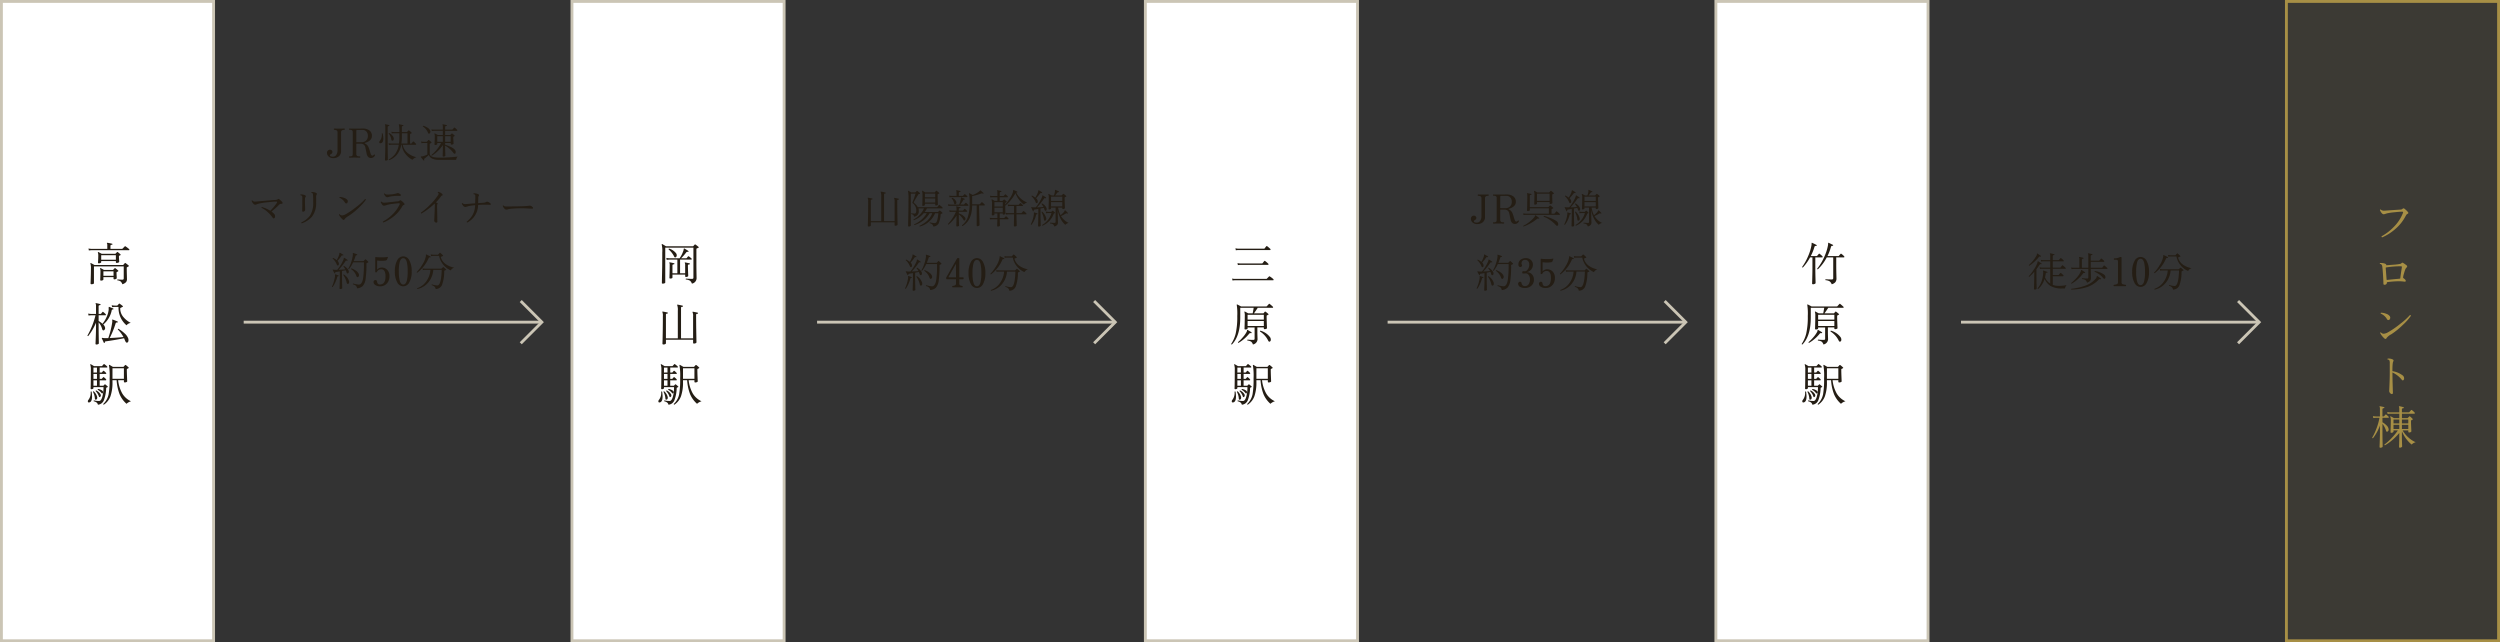 <svg xmlns="http://www.w3.org/2000/svg" width="872" height="224" viewBox="0 0 872 224">
  <rect x="0" y="0" width="872" height="224" fill="#333333" stroke="none"/>
  <g id="グループ_2569" data-name="グループ 2569" transform="translate(-22665 21164)">
    <path id="パス_39" data-name="パス 39" d="M104,0H208" transform="translate(22646 -21051.635)" fill="none" stroke="#cbc5b5" stroke-width="1" opacity="0.997"/>
    <path id="パス_37" data-name="パス 37" d="M0,0H10.417V10.417" transform="translate(22846.635 -21059) rotate(45)" fill="none" stroke="#cbc5b5" stroke-width="1"/>
    <path id="パス_39-2" data-name="パス 39" d="M104,0H208" transform="translate(22846 -21051.635)" fill="none" stroke="#cbc5b5" stroke-width="1" opacity="0.997"/>
    <path id="パス_37-2" data-name="パス 37" d="M0,0H10.417V10.417" transform="translate(23046.635 -21059) rotate(45)" fill="none" stroke="#cbc5b5" stroke-width="1"/>
    <path id="パス_39-3" data-name="パス 39" d="M104,0H208" transform="translate(23045 -21051.635)" fill="none" stroke="#cbc5b5" stroke-width="1" opacity="0.997"/>
    <path id="パス_37-3" data-name="パス 37" d="M0,0H10.417V10.417" transform="translate(23245.635 -21059) rotate(45)" fill="none" stroke="#cbc5b5" stroke-width="1"/>
    <path id="パス_39-4" data-name="パス 39" d="M104,0H208" transform="translate(23245 -21051.635)" fill="none" stroke="#cbc5b5" stroke-width="1" opacity="0.997"/>
    <path id="パス_37-4" data-name="パス 37" d="M0,0H10.417V10.417" transform="translate(23445.635 -21059) rotate(45)" fill="none" stroke="#cbc5b5" stroke-width="1"/>
    <g id="パス_241" data-name="パス 241" transform="translate(22665 -21164)" fill="#fff">
      <path d="M 74.5 223.5 L 0.5 223.5 L 0.5 0.5 L 74.5 0.5 L 74.5 223.5 Z" stroke="none"/>
      <path d="M 1 1 L 1 223 L 74 223 L 74 1 L 1 1 M 0 0 L 75 0 L 75 224 L 0 224 L 0 0 Z" stroke="none" fill="#cbc5b5"/>
    </g>
    <path id="パス_242" data-name="パス 242" d="M15.008-11.136a.245.245,0,0,1,.112.208q0,.208-.176.208H1.84q-.208,0-.848.08l-.128-.688a4.993,4.993,0,0,0,.976.128H7.424v-1.152a1.621,1.621,0,0,0-.112-.752q-.064-.1-.016-.16a.157.157,0,0,1,.16-.048,13.021,13.021,0,0,1,1.632.32.156.156,0,0,1,.128.192.158.158,0,0,1-.176.16q-.512.048-.512.368V-11.2h4.048a.2.2,0,0,0,.16-.08l.768-.768a.2.2,0,0,1,.288-.016A11.621,11.621,0,0,1,15.008-11.136ZM12.016-9.28q.176.16-.032.3-.192.08-.344.16a.257.257,0,0,0-.152.24q0,.4.048,1.128l.048.728q0,.192-.288.312a1.487,1.487,0,0,1-.576.12q-.3,0-.3-.24v-.4H5.3v.368q0,.16-.264.288a1.285,1.285,0,0,1-.568.128q-.288,0-.288-.24,0-.032.048-.856t.048-1.5a3.428,3.428,0,0,0-.128-1.152.152.152,0,0,1,.016-.176.137.137,0,0,1,.176,0q.416.208,1.136.592H10.16a.217.217,0,0,0,.16-.064l.5-.512a.2.2,0,0,1,.3.016A11.632,11.632,0,0,1,12.016-9.28Zm2.864,3.9q.192.176-.064.32-.176.1-.48.256a.216.216,0,0,0-.128.208q0,.864.04,2.392t.04,1.512A1.694,1.694,0,0,1,13.968.4a2.952,2.952,0,0,1-1.28.752A2.56,2.56,0,0,0,12.08.176a2.258,2.258,0,0,0-1.12-.384.2.2,0,0,1,.048-.32q1.1.08,1.7.08.448,0,.448-.48v-4.16H2.768v5.9q0,.128-.28.232a1.62,1.62,0,0,1-.568.1q-.336,0-.336-.288,0,.128.064-1.808t.064-3.344a5.235,5.235,0,0,0-.176-1.76.121.121,0,0,1,.024-.16.162.162,0,0,1,.184-.016q.448.24,1.2.656H12.88a.172.172,0,0,0,.16-.08q.3-.336.48-.544.128-.16.3-.016A11.643,11.643,0,0,1,14.88-5.376ZM11.2-3.664q.192.192-.048.336l-.384.208a.205.205,0,0,0-.128.192q0,.3.04,1.1t.04.832q0,.16-.28.3A1.227,1.227,0,0,1,9.9-.56q-.3,0-.3-.24v-.528H6.064v.816q0,.16-.256.272a1.382,1.382,0,0,1-.56.112q-.288,0-.288-.256,0-.032.04-1.064t.04-1.72A3.714,3.714,0,0,0,4.928-4.3.135.135,0,0,1,4.96-4.48q.064-.064.176,0,.7.384,1.136.64h3.04A.238.238,0,0,0,9.488-3.9q.176-.208.48-.512a.2.2,0,0,1,.3-.016Q10.88-3.952,11.2-3.664Zm-.784-5.328H5.3v1.584h5.12ZM9.6-3.36H6.064v1.552H9.6Zm6.016,17.992a2.289,2.289,0,0,0-1.488.832,7.938,7.938,0,0,1-2.784-6.4H9.952q-.208,0-.848.08L8.96,8.456a5.266,5.266,0,0,0,.992.128h.88a.172.172,0,0,0,.16-.08q.016,0,.48-.528a.2.2,0,0,1,.3-.016q.608.416,1.008.752.24.192-.064.352-.24.112-.624.3a.275.275,0,0,0-.16.288,4.6,4.6,0,0,0,1.2,3.04A8.186,8.186,0,0,0,15.616,14.632Zm-.9,5.392a1.812,1.812,0,0,1,.1.576q0,.912-.624.912-.256,0-.544-.64-.192-.448-.368-.9-3.184.656-6.368,1.088-.384.048-.352.368a.16.16,0,0,1-.144.192.152.152,0,0,1-.208-.1q-.352-.768-.688-1.488-.064-.112.016-.16a.468.468,0,0,1,.3,0,4.309,4.309,0,0,0,.7.064q.48.016,1.232,0a29.466,29.466,0,0,0,1.376-5.52,2.477,2.477,0,0,0,0-.688q-.032-.224.032-.256a.206.206,0,0,1,.16,0q1.1.416,1.664.672a.153.153,0,0,1,.08.208.18.18,0,0,1-.208.144.43.43,0,0,0-.544.3,30.966,30.966,0,0,1-2.064,5.1q2.32-.08,4.8-.336a11.434,11.434,0,0,0-1.968-2.64.245.245,0,0,1,.064-.168.205.205,0,0,1,.16-.072,12.065,12.065,0,0,1,2.1,1.568A4.52,4.52,0,0,1,14.72,20.024ZM9.568,9.816a.166.166,0,0,1-.192.128.352.352,0,0,0-.416.336,8.6,8.6,0,0,1-2.944,4.912,1.974,1.974,0,0,1,.656,1.232.9.9,0,0,1-.176.544.606.606,0,0,1-.384.272q-.336.048-.5-.528A5.634,5.634,0,0,0,4.4,14.44v1.536q0,1.424.04,3.68t.04,2.128q0,.128-.28.256a1.32,1.32,0,0,1-.552.128q-.336,0-.336-.288,0,.192.088-2.1t.088-3.8V14.568a20.359,20.359,0,0,1-2.72,4.656.2.2,0,0,1-.256-.208,27.139,27.139,0,0,0,2.8-7.04H1.744q-.208,0-.864.08l-.128-.688a5.214,5.214,0,0,0,.976.128h1.76V8.7a1.442,1.442,0,0,0-.128-.752.144.144,0,0,1,0-.16.157.157,0,0,1,.16-.048q.64.112,1.424.32a.166.166,0,0,1,.128.192.171.171,0,0,1-.16.176q-.512.032-.512.368v2.7h.672a.238.238,0,0,0,.176-.064q.384-.48.5-.608t.28,0a9.964,9.964,0,0,1,.816.736.346.346,0,0,1,.1.224q0,.192-.176.192H4.4v2a6.692,6.692,0,0,1,1.344.96A10.471,10.471,0,0,0,7.136,12.68,8.3,8.3,0,0,0,7.92,9.944a3.511,3.511,0,0,1,.016-.88.183.183,0,0,1,.208,0q.848.32,1.328.528A.183.183,0,0,1,9.568,9.816ZM15.7,41.968a3.527,3.527,0,0,0-1.568.88A9.226,9.226,0,0,1,11.7,39.472a16.581,16.581,0,0,1-1.024-4.864H9.232V35.2a14.592,14.592,0,0,1-.688,4.976,6.029,6.029,0,0,1-2.32,2.976q-.24-.032-.208-.256A6.343,6.343,0,0,0,7.888,39.52a29.6,29.6,0,0,0,.352-5.5,21.951,21.951,0,0,0-.224-4.544A.133.133,0,0,1,8.04,29.3a.14.14,0,0,1,.184-.008q.448.256,1.152.672h3.6a.2.2,0,0,0,.16-.08q.048-.032.464-.512a.22.22,0,0,1,.32-.016,9.7,9.7,0,0,1,.912.784q.208.192-.08.32l-.384.192q-.128.064-.128.288,0,.912.064,2.5l.064,1.584q0,.128-.264.248a1.4,1.4,0,0,1-.584.12q-.3,0-.3-.256v-.528H11.2a12.248,12.248,0,0,0,1.44,4.624A6.937,6.937,0,0,0,15.7,41.968ZM7.52,36.752q.208.176-.048.3-.16.064-.3.128a.266.266,0,0,0-.144.272,13.018,13.018,0,0,1-.8,4.16A2.461,2.461,0,0,1,4.16,43.168a1.383,1.383,0,0,0-.5-.8,3.016,3.016,0,0,0-.96-.4q-.112-.224.1-.32a6.2,6.2,0,0,0,1.84.208q.64-.048,1.048-1.44A12.2,12.2,0,0,0,6.1,37.024h-3.5v.368q0,.112-.216.24a.939.939,0,0,1-.488.128q-.288,0-.288-.272l.032-.9q.016-1.04.032-2.144.016-1.616.016-3.36a5.5,5.5,0,0,0-.192-1.856.148.148,0,0,1,.016-.176.137.137,0,0,1,.176,0q.176.1,1.12.656H5.44a.238.238,0,0,0,.176-.064q.224-.24.528-.592.128-.144.3,0a9.19,9.19,0,0,1,.88.72.336.336,0,0,1,.112.24.17.17,0,0,1-.192.192H4.768v1.744h.608a.217.217,0,0,0,.16-.064q.176-.192.432-.48a.19.19,0,0,1,.3-.016q.8.656.8.864a.156.156,0,0,1-.176.176H4.768V34.16h.608a.217.217,0,0,0,.16-.064q.176-.192.432-.48a.2.2,0,0,1,.3-.016q.8.656.8.864,0,.192-.176.192H4.768v1.888H5.952a.238.238,0,0,0,.176-.064q.128-.144.352-.368a.184.184,0,0,1,.272-.016Q7.056,36.352,7.52,36.752ZM5.776,39.2q-.192.128-.352-.1A4.259,4.259,0,0,0,4.1,37.968q-.1-.24.128-.3a3.258,3.258,0,0,1,1.552.672.64.64,0,0,1,.16.448A.5.5,0,0,1,5.776,39.2Zm-.752.256a.823.823,0,0,1,.144.448.614.614,0,0,1-.3.576q-.256.128-.368-.192A4.6,4.6,0,0,0,3.36,38.432a.238.238,0,0,1,.064-.176.217.217,0,0,1,.16-.064A3.66,3.66,0,0,1,5.024,39.456Zm-1.152.912a1.109,1.109,0,0,1,.048.32q0,.608-.432.7-.352.08-.384-.256a5.9,5.9,0,0,0-.672-2.448q.048-.24.272-.176A4.064,4.064,0,0,1,3.872,40.368Zm-1.92-1.76a9.9,9.9,0,0,1,.16,1.664q0,1.968-1.04,2.1-.432.048-.432-.384a.815.815,0,0,1,.224-.544,3.964,3.964,0,0,0,.752-2.8A.218.218,0,0,1,1.952,38.608Zm11.264-8.16H9.232v3.68h3.984Zm-9.392,1.5V30.208H2.592v1.744Zm0,2.208V32.432H2.592V34.16Zm0,2.384V34.656H2.592v1.888Z" transform="translate(22695 -21066)" fill="#241d14"/>
    <g id="パス_243" data-name="パス 243" transform="translate(23263 -21164)" fill="#fff">
      <path d="M 74.5 223.5 L 0.5 223.5 L 0.5 0.5 L 74.5 0.5 L 74.5 223.5 Z" stroke="none"/>
      <path d="M 1 1 L 1 223 L 74 223 L 74 1 L 1 1 M 0 0 L 75 0 L 75 224 L 0 224 L 0 0 Z" stroke="none" fill="#cbc5b5"/>
    </g>
    <path id="パス_244" data-name="パス 244" d="M7.216-8.64a.363.363,0,0,1,.1.24q0,.192-.208.192H4.48V-5.68q0,1.456.04,3.176T4.56-.912A2.036,2.036,0,0,1,4.168.424,2.524,2.524,0,0,1,2.9,1.152,2.2,2.2,0,0,0,2.152.112a3.449,3.449,0,0,0-1.4-.384q-.16-.192.032-.32,1.28.064,2.144.064a.431.431,0,0,0,.5-.48v-7.2H1.168a15.419,15.419,0,0,1-3.1,4.144A.2.2,0,0,1-2.16-4.3,17.779,17.779,0,0,0,.232-8.24a16.952,16.952,0,0,0,1.4-4.368A5.337,5.337,0,0,1,1.68-13.3a.171.171,0,0,1,.176,0q.24.112,1.456.7a.153.153,0,0,1,.08.208.177.177,0,0,1-.208.128.47.47,0,0,0-.544.4A18.183,18.183,0,0,1,1.424-8.688H5.216a.238.238,0,0,0,.176-.064q.256-.288.608-.7a.194.194,0,0,1,.288,0A7.064,7.064,0,0,1,7.216-8.64Zm-7.584,0a.336.336,0,0,1,.112.24q0,.192-.224.192H-2.816v3.68q0,1.3.048,3.328T-2.72.72q0,.144-.28.288a1.293,1.293,0,0,1-.6.144q-.336,0-.336-.272,0,.16.056-1.96t.056-3.464V-8.208h-.832a17.216,17.216,0,0,1-2.512,3.52.2.2,0,0,1-.24-.224A18.668,18.668,0,0,0-5.36-8.576a16.553,16.553,0,0,0,1.232-4.032A3.115,3.115,0,0,1-4.08-13.3a.144.144,0,0,1,.16,0q.688.3,1.5.736a.174.174,0,0,1,.08.224.177.177,0,0,1-.208.128.458.458,0,0,0-.576.352A17.92,17.92,0,0,1-4.4-8.688h2.032a.238.238,0,0,0,.176-.064q.256-.288.608-.7a.194.194,0,0,1,.288,0A7.064,7.064,0,0,1-.368-8.64ZM6.048,19.688a1.573,1.573,0,0,1,.208.752.7.7,0,0,1-.368.72q-.3.112-.512-.288A7.773,7.773,0,0,0,2.5,17.64q-.08-.24.144-.3A6.293,6.293,0,0,1,6.048,19.688Zm.9-10.736a.245.245,0,0,1,.112.208q0,.208-.176.208H1.7Q.976,10.472.384,11.3H3.568a.238.238,0,0,0,.176-.064q.128-.16.416-.5a.212.212,0,0,1,.3,0q.368.272.928.752.208.176-.04.288a3.14,3.14,0,0,0-.536.32.416.416,0,0,0-.016.128q0,.912.064,2.576t.064,1.648q0,.144-.272.256a1.383,1.383,0,0,1-.528.112q-.3,0-.3-.24v-.368H1.568v1.328q0,.768.032,1.76t.032.96A1.925,1.925,0,0,1,.016,22.152,2.1,2.1,0,0,0-.6,21.176a2.772,2.772,0,0,0-1.272-.384q-.16-.208.032-.336,1.024.1,1.984.1.464,0,.464-.384V16.216H-1.84V16.6q0,.128-.256.224a1.371,1.371,0,0,1-.48.1q-.336,0-.336-.24,0,.144.048-1.624t.048-3a3.569,3.569,0,0,0-.128-1.184A.141.141,0,0,1-2.92,10.7a.162.162,0,0,1,.184-.016Q-2,11.1-1.584,11.3h1.52q.1-.464.352-1.936H-4.4v3.376q0,6.48-2.912,9.408-.256.032-.256-.192a11.264,11.264,0,0,0,1.584-3.648,26.654,26.654,0,0,0,.544-6.064,19.868,19.868,0,0,0-.176-3.84.141.141,0,0,1,.024-.176.162.162,0,0,1,.184-.016q.48.24,1.28.672h8.8a.251.251,0,0,0,.208-.08q.3-.336.7-.768a.186.186,0,0,1,.288-.016A12.606,12.606,0,0,1,6.944,8.952ZM3.824,13.48V11.8H-1.84v1.68Zm0,2.24V13.96H-1.84v1.76ZM-.448,18.1a.182.182,0,0,1-.224.112.552.552,0,0,0-.608.176,13.481,13.481,0,0,1-3.712,3.2q-.24-.032-.192-.256a13.825,13.825,0,0,0,1.712-1.728,9.767,9.767,0,0,0,1.3-1.856,1.209,1.209,0,0,0,.128-.464q.016-.192.064-.208.064-.048.16.016.528.288,1.312.784A.159.159,0,0,1-.448,18.1ZM7.7,41.968a3.527,3.527,0,0,0-1.568.88A9.226,9.226,0,0,1,3.7,39.472a16.581,16.581,0,0,1-1.024-4.864H1.232V35.2a14.592,14.592,0,0,1-.688,4.976,6.029,6.029,0,0,1-2.32,2.976q-.24-.032-.208-.256A6.343,6.343,0,0,0-.112,39.52a29.6,29.6,0,0,0,.352-5.5,21.951,21.951,0,0,0-.224-4.544A.133.133,0,0,1,.04,29.3.14.14,0,0,1,.224,29.3q.448.256,1.152.672h3.6a.2.2,0,0,0,.16-.08q.048-.032.464-.512a.22.22,0,0,1,.32-.016,9.7,9.7,0,0,1,.912.784q.208.192-.08.32l-.384.192q-.128.064-.128.288,0,.912.064,2.5l.064,1.584q0,.128-.264.248a1.4,1.4,0,0,1-.584.12q-.3,0-.3-.256v-.528H3.2a12.248,12.248,0,0,0,1.44,4.624A6.937,6.937,0,0,0,7.7,41.968ZM-.48,36.752q.208.176-.048.3-.16.064-.3.128a.266.266,0,0,0-.144.272,13.018,13.018,0,0,1-.8,4.16A2.461,2.461,0,0,1-3.84,43.168a1.383,1.383,0,0,0-.5-.8,3.016,3.016,0,0,0-.96-.4q-.112-.224.1-.32a6.2,6.2,0,0,0,1.84.208q.64-.048,1.048-1.44A12.2,12.2,0,0,0-1.9,37.024h-3.5v.368q0,.112-.216.24a.939.939,0,0,1-.488.128q-.288,0-.288-.272l.032-.9q.016-1.04.032-2.144.016-1.616.016-3.36a5.5,5.5,0,0,0-.192-1.856.148.148,0,0,1,.016-.176.137.137,0,0,1,.176,0q.176.1,1.12.656h2.64a.238.238,0,0,0,.176-.064q.224-.24.528-.592.128-.144.3,0a9.19,9.19,0,0,1,.88.72.336.336,0,0,1,.112.24.17.17,0,0,1-.192.192h-2.48v1.744h.608a.217.217,0,0,0,.16-.064q.176-.192.432-.48a.19.19,0,0,1,.3-.016q.8.656.8.864a.156.156,0,0,1-.176.176H-3.232V34.16h.608a.217.217,0,0,0,.16-.064q.176-.192.432-.48a.2.2,0,0,1,.3-.016q.8.656.8.864,0,.192-.176.192H-3.232v1.888h1.184a.238.238,0,0,0,.176-.064q.128-.144.352-.368a.184.184,0,0,1,.272-.016Q-.944,36.352-.48,36.752ZM-2.224,39.2q-.192.128-.352-.1A4.259,4.259,0,0,0-3.9,37.968q-.1-.24.128-.3a3.258,3.258,0,0,1,1.552.672.64.64,0,0,1,.16.448A.5.5,0,0,1-2.224,39.2Zm-.752.256a.823.823,0,0,1,.144.448.614.614,0,0,1-.3.576q-.256.128-.368-.192A4.6,4.6,0,0,0-4.64,38.432a.238.238,0,0,1,.064-.176.217.217,0,0,1,.16-.064A3.66,3.66,0,0,1-2.976,39.456Zm-1.152.912a1.109,1.109,0,0,1,.048.32q0,.608-.432.7-.352.08-.384-.256a5.9,5.9,0,0,0-.672-2.448q.048-.24.272-.176A4.064,4.064,0,0,1-4.128,40.368Zm-1.92-1.76a9.9,9.9,0,0,1,.16,1.664q0,1.968-1.04,2.1-.432.048-.432-.384a.815.815,0,0,1,.224-.544,3.964,3.964,0,0,0,.752-2.8A.218.218,0,0,1-6.048,38.608Zm11.264-8.16H1.232v3.68H5.216Zm-9.392,1.5V30.208H-5.408v1.744Zm0,2.208V32.432H-5.408V34.16Zm0,2.384V34.656H-5.408v1.888Z" transform="translate(23301 -21066)" fill="#241d14"/>
    <g id="パス_245" data-name="パス 245" transform="translate(22864 -21164)" fill="#fff">
      <path d="M 74.5 223.5 L 0.5 223.5 L 0.5 0.5 L 74.5 0.5 L 74.5 223.5 Z" stroke="none"/>
      <path d="M 1 1 L 1 223 L 74 223 L 74 1 L 1 1 M 0 0 L 75 0 L 75 224 L 0 224 L 0 0 Z" stroke="none" fill="#cbc5b5"/>
    </g>
    <path id="パス_246" data-name="パス 246" d="M-1.12-9.568a1.2,1.2,0,0,1,.16.592.7.7,0,0,1-.368.72.359.359,0,0,1-.5-.208,7.751,7.751,0,0,0-1.952-2.528A.213.213,0,0,1-3.6-11.28,4.737,4.737,0,0,1-1.12-9.568Zm7.76-2.32q.224.192-.064.32l-.528.224a.252.252,0,0,0-.144.256v5.056q0,1.312.032,3.168l.032,1.856A1.953,1.953,0,0,1,4.336.928,2.254,2.254,0,0,0,3.656-.1,3.555,3.555,0,0,0,2.224-.512Q2.1-.72,2.288-.832q1.024.1,2.144.1.432,0,.432-.416V-11.616H-4.96V.576q0,.128-.264.24A1.568,1.568,0,0,1-5.84.928q-.3,0-.3-.224l.032-1.824q.048-2.144.08-4Q-6-7.84-6-9.936a9.805,9.805,0,0,0-.192-2.736.129.129,0,0,1,.032-.168.145.145,0,0,1,.176-.024l1.3.768H4.656a.213.213,0,0,0,.176-.08q.016,0,.48-.512.112-.128.3,0Q5.9-12.5,6.64-11.888ZM4.176-7.856a.258.258,0,0,1,.1.208q0,.208-.176.208H.208v4.752H1.984V-5.5a1.621,1.621,0,0,0-.112-.752q-.064-.1-.016-.16a.2.2,0,0,1,.176-.048q.8.144,1.472.32a.156.156,0,0,1,.128.192.158.158,0,0,1-.176.16q-.512.048-.512.368,0,.816.056,2.24L3.056-1.76q0,.128-.232.248a1.15,1.15,0,0,1-.536.12q-.3,0-.3-.256v-.56H-2.448V-1.2q0,.352-.768.352-.288,0-.288-.24,0,.112.048-1.544t.048-2.984a1.378,1.378,0,0,0-.112-.672q-.064-.1,0-.16A.157.157,0,0,1-3.36-6.5q.768.144,1.472.32a.166.166,0,0,1,.128.192.178.178,0,0,1-.176.176q-.512.032-.512.368v2.752H-.736V-7.44h-2.88q-.208,0-.848.08l-.128-.688a4.993,4.993,0,0,0,.976.128H.048a10.247,10.247,0,0,0,1.376-2.816,2.378,2.378,0,0,1,.128-.592q.064-.048.16.016a14.093,14.093,0,0,1,1.36.832.174.174,0,0,1,.08.224q-.048.144-.224.112a.507.507,0,0,0-.56.16A16.685,16.685,0,0,1,.576-7.92H2.352A.213.213,0,0,0,2.528-8q.24-.288.448-.544A.22.22,0,0,1,3.3-8.56,9.06,9.06,0,0,1,4.176-7.856Zm2.3,19.112a.171.171,0,0,1-.16.176q-.512.032-.512.368,0,2.16.032,4.624.032,1.728.064,3.5.032,1.536.032,1.472,0,.16-.256.3a1.316,1.316,0,0,1-.624.136q-.3,0-.3-.24v-1.1H-4.72v1.248q0,.144-.248.28a1.305,1.305,0,0,1-.632.136q-.336,0-.336-.288,0,.016.048-1.5.032-1.76.064-3.44.032-2.432.032-4.656a3.4,3.4,0,0,0-.16-1.392q-.064-.1,0-.16a.157.157,0,0,1,.16-.048q1.088.192,1.616.336a.156.156,0,0,1,.128.192.171.171,0,0,1-.176.16q-.5.048-.5.368v8.288H-.576V10.36a4.831,4.831,0,0,0-.208-1.9q-.064-.1,0-.16a.157.157,0,0,1,.16-.048q.976.176,1.712.368a.156.156,0,0,1,.128.192.158.158,0,0,1-.16.176q-.512.032-.512.352V20.008H4.752v-7.6a3.278,3.278,0,0,0-.176-1.456.137.137,0,0,1,0-.176.157.157,0,0,1,.16-.048q1.088.208,1.616.336A.166.166,0,0,1,6.48,11.256ZM7.7,41.968a3.527,3.527,0,0,0-1.568.88A9.226,9.226,0,0,1,3.7,39.472a16.581,16.581,0,0,1-1.024-4.864H1.232V35.2a14.592,14.592,0,0,1-.688,4.976,6.029,6.029,0,0,1-2.32,2.976q-.24-.032-.208-.256A6.343,6.343,0,0,0-.112,39.52a29.6,29.6,0,0,0,.352-5.5,21.951,21.951,0,0,0-.224-4.544A.133.133,0,0,1,.04,29.3.14.14,0,0,1,.224,29.3q.448.256,1.152.672h3.6a.2.2,0,0,0,.16-.08q.048-.032.464-.512a.22.22,0,0,1,.32-.016,9.7,9.7,0,0,1,.912.784q.208.192-.08.32l-.384.192q-.128.064-.128.288,0,.912.064,2.5l.064,1.584q0,.128-.264.248a1.4,1.4,0,0,1-.584.12q-.3,0-.3-.256v-.528H3.2a12.248,12.248,0,0,0,1.44,4.624A6.937,6.937,0,0,0,7.7,41.968ZM-.48,36.752q.208.176-.048.3-.16.064-.3.128a.266.266,0,0,0-.144.272,13.018,13.018,0,0,1-.8,4.16A2.461,2.461,0,0,1-3.84,43.168a1.383,1.383,0,0,0-.5-.8,3.016,3.016,0,0,0-.96-.4q-.112-.224.1-.32a6.2,6.2,0,0,0,1.84.208q.64-.048,1.048-1.44A12.2,12.2,0,0,0-1.9,37.024h-3.5v.368q0,.112-.216.24a.939.939,0,0,1-.488.128q-.288,0-.288-.272l.032-.9q.016-1.04.032-2.144.016-1.616.016-3.36a5.5,5.5,0,0,0-.192-1.856.148.148,0,0,1,.016-.176.137.137,0,0,1,.176,0q.176.1,1.12.656h2.64a.238.238,0,0,0,.176-.064q.224-.24.528-.592.128-.144.3,0a9.19,9.19,0,0,1,.88.72.336.336,0,0,1,.112.24.17.17,0,0,1-.192.192h-2.48v1.744h.608a.217.217,0,0,0,.16-.064q.176-.192.432-.48a.19.19,0,0,1,.3-.016q.8.656.8.864a.156.156,0,0,1-.176.176H-3.232V34.16h.608a.217.217,0,0,0,.16-.064q.176-.192.432-.48a.2.2,0,0,1,.3-.016q.8.656.8.864,0,.192-.176.192H-3.232v1.888h1.184a.238.238,0,0,0,.176-.064q.128-.144.352-.368a.184.184,0,0,1,.272-.016Q-.944,36.352-.48,36.752ZM-2.224,39.2q-.192.128-.352-.1A4.259,4.259,0,0,0-3.9,37.968q-.1-.24.128-.3a3.258,3.258,0,0,1,1.552.672.64.64,0,0,1,.16.448A.5.5,0,0,1-2.224,39.2Zm-.752.256a.823.823,0,0,1,.144.448.614.614,0,0,1-.3.576q-.256.128-.368-.192A4.6,4.6,0,0,0-4.64,38.432a.238.238,0,0,1,.064-.176.217.217,0,0,1,.16-.064A3.66,3.66,0,0,1-2.976,39.456Zm-1.152.912a1.109,1.109,0,0,1,.048.32q0,.608-.432.7-.352.08-.384-.256a5.9,5.9,0,0,0-.672-2.448q.048-.24.272-.176A4.064,4.064,0,0,1-4.128,40.368Zm-1.92-1.76a9.9,9.9,0,0,1,.16,1.664q0,1.968-1.04,2.1-.432.048-.432-.384a.815.815,0,0,1,.224-.544,3.964,3.964,0,0,0,.752-2.8A.218.218,0,0,1-6.048,38.608Zm11.264-8.16H1.232v3.68H5.216Zm-9.392,1.5V30.208H-5.408v1.744Zm0,2.208V32.432H-5.408V34.16Zm0,2.384V34.656H-5.408v1.888Z" transform="translate(22902 -21066)" fill="#241d14"/>
    <g id="パス_247" data-name="パス 247" transform="translate(23064 -21164)" fill="#fff">
      <path d="M 74.5 223.5 L 0.5 223.5 L 0.5 0.5 L 74.5 0.5 L 74.5 223.5 Z" stroke="none"/>
      <path d="M 1 1 L 1 223 L 74 223 L 74 1 L 1 1 M 0 0 L 75 0 L 75 224 L 0 224 L 0 0 Z" stroke="none" fill="#cbc5b5"/>
    </g>
    <path id="パス_248" data-name="パス 248" d="M6.064-11.2a.307.307,0,0,1,.1.224q0,.192-.176.192H-5.1q-.208,0-.848.08l-.128-.7a4.316,4.316,0,0,0,.976.144H3.872a.276.276,0,0,0,.24-.112q.352-.464.576-.72.112-.16.3-.032A13.284,13.284,0,0,1,6.064-11.2Zm-.72,5.152a.336.336,0,0,1,.112.24.17.17,0,0,1-.192.192H-4.384q-.208,0-.848.08l-.128-.7a3.9,3.9,0,0,0,.976.128H3.168a.276.276,0,0,0,.224-.1q.352-.464.576-.72a.2.2,0,0,1,.3-.032A8.934,8.934,0,0,1,5.344-6.048ZM7.12-.656a.288.288,0,0,1,.112.224q0,.192-.176.192H-6.256q-.208,0-.848.08l-.128-.688a3.772,3.772,0,0,0,.976.128H4.688a.275.275,0,0,0,.176-.064q.592-.608.768-.784A.2.2,0,0,1,5.9-1.584,7.373,7.373,0,0,1,7.12-.656ZM6.048,19.688a1.573,1.573,0,0,1,.208.752.7.7,0,0,1-.368.72q-.3.112-.512-.288A7.773,7.773,0,0,0,2.5,17.64q-.08-.24.144-.3A6.293,6.293,0,0,1,6.048,19.688Zm.9-10.736a.245.245,0,0,1,.112.208q0,.208-.176.208H1.7Q.976,10.472.384,11.3H3.568a.238.238,0,0,0,.176-.064q.128-.16.416-.5a.212.212,0,0,1,.3,0q.368.272.928.752.208.176-.04.288a3.14,3.14,0,0,0-.536.32.416.416,0,0,0-.016.128q0,.912.064,2.576t.064,1.648q0,.144-.272.256a1.383,1.383,0,0,1-.528.112q-.3,0-.3-.24v-.368H1.568v1.328q0,.768.032,1.76t.032.96A1.925,1.925,0,0,1,.016,22.152,2.1,2.1,0,0,0-.6,21.176a2.772,2.772,0,0,0-1.272-.384q-.16-.208.032-.336,1.024.1,1.984.1.464,0,.464-.384V16.216H-1.84V16.6q0,.128-.256.224a1.371,1.371,0,0,1-.48.1q-.336,0-.336-.24,0,.144.048-1.624t.048-3a3.569,3.569,0,0,0-.128-1.184A.141.141,0,0,1-2.92,10.7a.162.162,0,0,1,.184-.016Q-2,11.1-1.584,11.3h1.52q.1-.464.352-1.936H-4.4v3.376q0,6.48-2.912,9.408-.256.032-.256-.192a11.264,11.264,0,0,0,1.584-3.648,26.654,26.654,0,0,0,.544-6.064,19.868,19.868,0,0,0-.176-3.84.141.141,0,0,1,.024-.176.162.162,0,0,1,.184-.016q.48.24,1.28.672h8.8a.251.251,0,0,0,.208-.08q.3-.336.7-.768a.186.186,0,0,1,.288-.016A12.606,12.606,0,0,1,6.944,8.952ZM3.824,13.48V11.8H-1.84v1.68Zm0,2.24V13.96H-1.84v1.76ZM-.448,18.1a.182.182,0,0,1-.224.112.552.552,0,0,0-.608.176,13.481,13.481,0,0,1-3.712,3.2q-.24-.032-.192-.256a13.825,13.825,0,0,0,1.712-1.728,9.767,9.767,0,0,0,1.3-1.856,1.209,1.209,0,0,0,.128-.464q.016-.192.064-.208.064-.048.16.016.528.288,1.312.784A.159.159,0,0,1-.448,18.1ZM7.7,41.968a3.527,3.527,0,0,0-1.568.88A9.226,9.226,0,0,1,3.7,39.472a16.581,16.581,0,0,1-1.024-4.864H1.232V35.2a14.592,14.592,0,0,1-.688,4.976,6.029,6.029,0,0,1-2.32,2.976q-.24-.032-.208-.256A6.343,6.343,0,0,0-.112,39.52a29.6,29.6,0,0,0,.352-5.5,21.951,21.951,0,0,0-.224-4.544A.133.133,0,0,1,.04,29.3.14.14,0,0,1,.224,29.3q.448.256,1.152.672h3.6a.2.2,0,0,0,.16-.08q.048-.032.464-.512a.22.22,0,0,1,.32-.016,9.7,9.7,0,0,1,.912.784q.208.192-.08.32l-.384.192q-.128.064-.128.288,0,.912.064,2.5l.064,1.584q0,.128-.264.248a1.4,1.4,0,0,1-.584.12q-.3,0-.3-.256v-.528H3.2a12.248,12.248,0,0,0,1.44,4.624A6.937,6.937,0,0,0,7.7,41.968ZM-.48,36.752q.208.176-.048.3-.16.064-.3.128a.266.266,0,0,0-.144.272,13.018,13.018,0,0,1-.8,4.16A2.461,2.461,0,0,1-3.84,43.168a1.383,1.383,0,0,0-.5-.8,3.016,3.016,0,0,0-.96-.4q-.112-.224.1-.32a6.2,6.2,0,0,0,1.84.208q.64-.048,1.048-1.44A12.2,12.2,0,0,0-1.9,37.024h-3.5v.368q0,.112-.216.24a.939.939,0,0,1-.488.128q-.288,0-.288-.272l.032-.9q.016-1.04.032-2.144.016-1.616.016-3.36a5.5,5.5,0,0,0-.192-1.856.148.148,0,0,1,.016-.176.137.137,0,0,1,.176,0q.176.1,1.12.656h2.64a.238.238,0,0,0,.176-.064q.224-.24.528-.592.128-.144.3,0a9.19,9.19,0,0,1,.88.72.336.336,0,0,1,.112.24.17.17,0,0,1-.192.192h-2.48v1.744h.608a.217.217,0,0,0,.16-.064q.176-.192.432-.48a.19.19,0,0,1,.3-.016q.8.656.8.864a.156.156,0,0,1-.176.176H-3.232V34.16h.608a.217.217,0,0,0,.16-.064q.176-.192.432-.48a.2.2,0,0,1,.3-.016q.8.656.8.864,0,.192-.176.192H-3.232v1.888h1.184a.238.238,0,0,0,.176-.064q.128-.144.352-.368a.184.184,0,0,1,.272-.016Q-.944,36.352-.48,36.752ZM-2.224,39.2q-.192.128-.352-.1A4.259,4.259,0,0,0-3.9,37.968q-.1-.24.128-.3a3.258,3.258,0,0,1,1.552.672.64.64,0,0,1,.16.448A.5.5,0,0,1-2.224,39.2Zm-.752.256a.823.823,0,0,1,.144.448.614.614,0,0,1-.3.576q-.256.128-.368-.192A4.6,4.6,0,0,0-4.64,38.432a.238.238,0,0,1,.064-.176.217.217,0,0,1,.16-.064A3.66,3.66,0,0,1-2.976,39.456Zm-1.152.912a1.109,1.109,0,0,1,.048.32q0,.608-.432.7-.352.08-.384-.256a5.9,5.9,0,0,0-.672-2.448q.048-.24.272-.176A4.064,4.064,0,0,1-4.128,40.368Zm-1.92-1.76a9.9,9.9,0,0,1,.16,1.664q0,1.968-1.04,2.1-.432.048-.432-.384a.815.815,0,0,1,.224-.544,3.964,3.964,0,0,0,.752-2.8A.218.218,0,0,1-6.048,38.608Zm11.264-8.16H1.232v3.68H5.216Zm-9.392,1.5V30.208H-5.408v1.744Zm0,2.208V32.432H-5.408V34.16Zm0,2.384V34.656H-5.408v1.888Z" transform="translate(23102 -21066)" fill="#241d14"/>
    <g id="パス_249" data-name="パス 249" transform="translate(23462 -21164)" fill="rgba(167,143,69,0.08)">
      <path d="M 74.5 223.5 L 0.5 223.5 L 0.5 0.5 L 74.5 0.5 L 74.5 223.5 Z" stroke="none"/>
      <path d="M 1 1 L 1 223 L 74 223 L 74 1 L 1 1 M 0 0 L 75 0 L 75 224 L 0 224 L 0 0 Z" stroke="none" fill="#a78f45"/>
    </g>
    <path id="パス_250" data-name="パス 250" d="M12.9-9.024a.483.483,0,0,1,.128.288q0,.224-.3.328t-.64.76A15.217,15.217,0,0,1,8.5-3.136,17.372,17.372,0,0,1,3.9-.208Q3.6-.32,3.712-.592A18.038,18.038,0,0,0,8-3.9a14.156,14.156,0,0,0,3.136-4.784.62.62,0,0,0,.064-.24q0-.24-.384-.24-.688,0-2.544.192a23.569,23.569,0,0,0-2.608.368q-.112.032-.672.208a1.774,1.774,0,0,1-.576.128q-.384,0-.8-.56a3.27,3.27,0,0,1-.5-.928q.064-.24.272-.16a1.593,1.593,0,0,0,1.152.4q.24,0,.624-.032Q7.232-9.7,10.352-9.9a1.034,1.034,0,0,0,.624-.232.642.642,0,0,1,.4-.2.452.452,0,0,1,.272.112A7.732,7.732,0,0,1,12.9-9.024Zm-.432,19.28a1.961,1.961,0,0,0-.5.7q-.192.48-.48,1.5A7.491,7.491,0,0,0,11.2,13.7a.373.373,0,0,0,.112.32,2.624,2.624,0,0,1,.64.544.574.574,0,0,1,.176.384q0,.352-.416.3A15.752,15.752,0,0,0,9.84,15.1a31.965,31.965,0,0,0-4.1.3q-.192.016-.192.192a.678.678,0,0,1-.232.528.842.842,0,0,1-.584.208q-.4,0-.4-.352,0-.832-.128-2.928t-.24-2.864a2.186,2.186,0,0,0-.176-.752.834.834,0,0,0-.64-.368.209.209,0,0,1,.016-.336,5.235,5.235,0,0,1,1.248.1q.928.192.928.624,0,.08.16.064.288-.032,2.416-.192a17.157,17.157,0,0,0,2.336-.288.881.881,0,0,0,.416-.272.416.416,0,0,1,.56-.048,11.889,11.889,0,0,1,1.184.832.46.46,0,0,1,.208.368A.44.44,0,0,1,12.464,10.256Zm-1.7-.016q.064-.368-.336-.368a31.8,31.8,0,0,0-5.072.4q-.24.048-.224.208.144,1.792.3,3.968a.184.184,0,0,0,.224.192q1.6-.192,4.192-.416.384-.016.384-.24Q10.24,13.632,10.768,10.24Zm-4.176,17.1a1.041,1.041,0,0,1,.128.5.9.9,0,0,1-.192.536.562.562,0,0,1-.464.264.617.617,0,0,1-.5-.352,4.552,4.552,0,0,0-2.16-1.9q-.112-.224.1-.32a5.087,5.087,0,0,1,1.776.368A2.464,2.464,0,0,1,6.592,27.344Zm7.328-.176A18.324,18.324,0,0,1,11.2,30.24,26,26,0,0,1,7.072,33.6,4.986,4.986,0,0,0,5.48,34.848q-.168.368-.408.368A.919.919,0,0,1,4.5,34.88a6.009,6.009,0,0,1-1.312-1.76q.064-.24.272-.176a1.245,1.245,0,0,0,1.008.464,3.6,3.6,0,0,0,1.456-.5,30.137,30.137,0,0,0,4.272-2.944A23.671,23.671,0,0,0,13.584,26.9Q13.9,26.864,13.92,27.168ZM11.088,49.68a.4.4,0,0,1-.32-.192,9.106,9.106,0,0,0-3.28-2.576v.176q0,1.76.08,4.384.08,2.672.08,2.528,0,.448-.416.448a.859.859,0,0,1-.56-.352,1.056,1.056,0,0,1-.32-.7q0,.08.1-2.248t.1-4.056v-3.44a1.951,1.951,0,0,0-.2-1.056.924.924,0,0,0-.568-.192q-.128-.208.064-.32a3.2,3.2,0,0,1,1.728.288.482.482,0,0,1,.3.432.405.405,0,0,1-.08.24q-.32.336-.32,3.408a8.107,8.107,0,0,1,3.632,1.536,1.292,1.292,0,0,1,.448.976.963.963,0,0,1-.112.464A.422.422,0,0,1,11.088,49.68Zm4.5,21.568a2.856,2.856,0,0,0-1.408.816,11.922,11.922,0,0,1-3.392-4.608l-.016,1.36q0,1.12.048,2.544t.048,1.36q0,.144-.248.288a1.079,1.079,0,0,1-.552.144q-.272,0-.272-.256,0,.128.04-1.392t.04-2.688v-.8a20.456,20.456,0,0,1-2.44,2.472A14.886,14.886,0,0,1,4.864,72.32q-.224-.032-.176-.272A18.649,18.649,0,0,0,7.2,69.792,18.762,18.762,0,0,0,9.376,67.12H7.856v.432q0,.144-.232.28a1.009,1.009,0,0,1-.52.136q-.288,0-.288-.256,0,.032.048-1.5t.048-2.472A3.278,3.278,0,0,0,6.736,62.4a.116.116,0,0,1,.016-.168.131.131,0,0,1,.176-.008q.576.32,1.088.624H9.872V61.3H6.64q-.208,0-.848.08l-.128-.688a4.994,4.994,0,0,0,.976.128H9.872V59.648A1.621,1.621,0,0,0,9.76,58.9q-.064-.1,0-.16a.157.157,0,0,1,.16-.048,11.136,11.136,0,0,1,1.408.336.156.156,0,0,1,.128.192.158.158,0,0,1-.176.16q-.5.048-.5.368v1.072H13.2a.213.213,0,0,0,.176-.08l.608-.688a.2.2,0,0,1,.288-.016,8.152,8.152,0,0,1,.928.832.363.363,0,0,1,.1.24q0,.192-.208.192h-4.3v1.552h1.872a.213.213,0,0,0,.176-.08q.256-.24.48-.48a.206.206,0,0,1,.32-.016,9.347,9.347,0,0,1,.864.8q.192.192-.048.32-.128.064-.368.192a.229.229,0,0,0-.128.224q0,.928.064,2.312t.064,1.288q0,.16-.224.3a1.029,1.029,0,0,1-.544.136q-.3,0-.3-.24v-.48H11.04a9.48,9.48,0,0,0,2.016,2.464A9.25,9.25,0,0,0,15.584,71.248ZM6.112,62.32a.346.346,0,0,1,.1.224.17.17,0,0,1-.192.192H4v1.552a5.913,5.913,0,0,1,1.36,1.024,2.208,2.208,0,0,1,.8,1.44.777.777,0,0,1-.512.832q-.272.08-.416-.4A7.184,7.184,0,0,0,4,64.816v3.056q0,1.152.04,3.064t.04,1.784q0,.16-.224.3a1.048,1.048,0,0,1-.576.144q-.3,0-.3-.288,0,.112.072-1.912t.072-3.112V65.408A15.943,15.943,0,0,1,.7,69.84q-.256.032-.272-.208a20.134,20.134,0,0,0,1.456-3.1A20.373,20.373,0,0,0,2.96,62.736h-1.3q-.208,0-.848.08l-.128-.688a5.215,5.215,0,0,0,.976.128H3.12V59.648a1.621,1.621,0,0,0-.112-.752q-.064-.1-.016-.16a.2.2,0,0,1,.176-.048q.656.128,1.376.3a.177.177,0,0,1,.128.208.171.171,0,0,1-.176.16q-.5.048-.5.368v2.528h.384a.213.213,0,0,0,.176-.08l.48-.528a.2.2,0,0,1,.3-.016A8.923,8.923,0,0,1,6.112,62.32Zm6.9,2.368v-1.36H10.784v1.36Zm0,1.952V65.168H10.784V66.64ZM9.872,64.688v-1.36H7.856v1.36Zm0,1.952V65.168H7.856V66.64Z" transform="translate(23492 -21081)" fill="#a78f45"/>
    <path id="パス_251" data-name="パス 251" d="M-16.737-9.94q0,.238-.2.238-1.092,0-1.092.826v6.594a2.252,2.252,0,0,1-.749,1.771A2.791,2.791,0,0,1-20.7.154a2.317,2.317,0,0,1-1.736-.63,1.713,1.713,0,0,1-.518-1.232,1.033,1.033,0,0,1,.315-.77,1,1,0,0,1,.721-.308.936.936,0,0,1,.595.217.7.7,0,0,1,.273.581.761.761,0,0,1-.441.693q-.441.245-.441.427,0,.518,1.064.518a1.364,1.364,0,0,0,1.148-.616A2.911,2.911,0,0,0-19.271-2.7V-8.876q0-.826-1.092-.826-.2,0-.2-.238t.2-.224l.742.014q.714.014.98.014t.966-.014l.742-.014Q-16.737-10.164-16.737-9.94Zm10.5,9.17a1.441,1.441,0,0,1-1.4.882q-1.05,0-1.428-1.288l-.5-2.408a1.56,1.56,0,0,0-1.526-1.3h-1.442a.161.161,0,0,0-.182.182V-1.33a.781.781,0,0,0,.336.756,2.12,2.12,0,0,0,.84.112q.2,0,.2.224t-.2.238l-.581-.021q-.595-.021-1.225-.021-.588,0-1.141.021L-15.043,0q-.2,0-.2-.238t.2-.224a1.852,1.852,0,0,0,.8-.112q.28-.168.28-.756V-8.876a.825.825,0,0,0-.217-.658,1.422,1.422,0,0,0-.861-.182q-.2,0-.2-.224t.2-.224l.546.014q.574.014,1.148.014.9,0,1.785-.014t1.113-.014a3.81,3.81,0,0,1,2.184.588,2.239,2.239,0,0,1,.994,1.96q0,1.736-2.408,2.436-.1.028-.112.1t.07.112A2.551,2.551,0,0,1-8.393-3.5q.07.126.6,1.862.28.924.672.924a.837.837,0,0,0,.546-.322.2.2,0,0,1,.308-.014A.218.218,0,0,1-6.237-.77Zm-2.45-6.846a2.191,2.191,0,0,0-.462-1.442,1.709,1.709,0,0,0-1.4-.616h-1.876a.26.26,0,0,0-.294.294v3.808a.161.161,0,0,0,.182.182h1.666a2.145,2.145,0,0,0,1.575-.6A2.18,2.18,0,0,0-8.687-7.616ZM8.281-.168a2.734,2.734,0,0,0-1.428.91,7.333,7.333,0,0,1-2.366-1.96,6.217,6.217,0,0,1-1.372-3.29H2.947A7.35,7.35,0,0,1,1.379-.952,6.635,6.635,0,0,1-1.239.868.184.184,0,0,1-1.365.6,7.339,7.339,0,0,0,.693-1.106a7.486,7.486,0,0,0,1.4-3.4h-2.7q-.182,0-.742.07l-.112-.616a3.409,3.409,0,0,0,.854.112H2.149a15.687,15.687,0,0,0,.154-2.3V-8.526H.4a7.509,7.509,0,0,0-.756.07l-.112-.6a3.409,3.409,0,0,0,.854.112H2.3v-.392a7.574,7.574,0,0,0-.168-2.128.149.149,0,0,1,0-.154.16.16,0,0,1,.14-.028q.7.126,1.33.294a.136.136,0,0,1,.112.168.15.15,0,0,1-.154.14q-.392.028-.392.322v1.778h1.68A.208.208,0,0,0,5.005-9q.154-.154.434-.462.112-.14.294,0a8.5,8.5,0,0,1,.812.7q.168.168-.063.28l-.343.168q-.112.056-.112.252v3.122h.392A.164.164,0,0,0,6.559-5l.49-.6q.1-.126.238-.014a8.847,8.847,0,0,1,.784.728.282.282,0,0,1,.1.2q0,.182-.2.182H3.465A4.959,4.959,0,0,0,5.229-1.6,7.469,7.469,0,0,0,8.281-.168ZM.357-6.608q0,.574-.42.672-.378.07-.448-.406A3.982,3.982,0,0,0-1.435-8.4a.173.173,0,0,1,.2-.21A4.078,4.078,0,0,1-.2-7.784,1.841,1.841,0,0,1,.357-6.608Zm-1.54-4.578q-.014.14-.14.14-.448.042-.448.322v7.1q0,1.246.028,2.835T-1.715.672q0,.126-.238.231a1.171,1.171,0,0,1-.476.1q-.294,0-.294-.238,0,.14.056-1.547t.056-2.849v-7.182a1.262,1.262,0,0,0-.112-.658q-.056-.084,0-.14a.137.137,0,0,1,.14-.042q.574.1,1.288.294A.136.136,0,0,1-1.183-11.186ZM-3.535-8.442A7.857,7.857,0,0,1-3.3-6.664q0,1.582-.98,1.624-.434.028-.434-.392a.6.6,0,0,1,.182-.406,3.387,3.387,0,0,0,.7-2.576A.18.18,0,0,1-3.535-8.442Zm8.666,3.5V-8.526H3.171V-7.28A15.04,15.04,0,0,1,3-4.942Zm17.3-4.788a.3.3,0,0,1,.084.2q0,.168-.182.168H18.263v1.442h1.68a.229.229,0,0,0,.168-.07q.07-.07.378-.392a.194.194,0,0,1,.28-.014,9.8,9.8,0,0,1,.756.63q.182.168-.021.266l-.308.147q-.1.049-.1.245,0,.238.056,1.211t.056,1q0,.126-.252.231a1.24,1.24,0,0,1-.476.105q-.266,0-.266-.21v-.35H18.263v.6q2.842.938,3.458,1.862a1.265,1.265,0,0,1,.224.714q0,.574-.392.574-.182,0-.392-.266a8.763,8.763,0,0,0-2.9-2.548v.224q0,.91.042,2.121t.042,1.155q0,.112-.21.217a.988.988,0,0,1-.448.1Q17.4-.364,17.4-.6q0,.042.035-1.26t.035-2.128v-.42a12.49,12.49,0,0,1-3.822,3.7q-.21-.056-.154-.252a12.839,12.839,0,0,0,3.346-4.158H15.519v.378q0,.112-.217.21a1.2,1.2,0,0,1-.5.1.223.223,0,0,1-.252-.252q0-.028.049-.952t.049-1.512A3.484,3.484,0,0,0,14.539-8.3a.133.133,0,0,1,.014-.154.139.139,0,0,1,.168,0q.35.182.994.532h1.75V-9.366H14.357q-.182,0-.742.07l-.126-.6a3.461,3.461,0,0,0,.868.112h3.108v-1.022a1.262,1.262,0,0,0-.112-.658.126.126,0,0,1,0-.14.137.137,0,0,1,.14-.042,11.377,11.377,0,0,1,1.26.28.136.136,0,0,1,.112.168.139.139,0,0,1-.154.14q-.448.042-.448.322v.952h2.422a.208.208,0,0,0,.154-.056l.532-.6a.163.163,0,0,1,.252-.014A5.707,5.707,0,0,1,22.435-9.73Zm-9.38.266a1.281,1.281,0,0,1,.07.406.846.846,0,0,1-.133.462.417.417,0,0,1-.371.21q-.224,0-.336-.308a4.465,4.465,0,0,0-1.792-2.184.178.178,0,0,1,.154-.252,5.848,5.848,0,0,1,1.428.644A2.136,2.136,0,0,1,13.055-9.464Zm9.6,9.072A1.9,1.9,0,0,0,22.113.756H15.981a4.875,4.875,0,0,1-2.324-.49A2.076,2.076,0,0,1,12.593-.952q-.882.784-1.484,1.218a.342.342,0,0,0-.182.266.664.664,0,0,0,.056.238.14.14,0,0,1-.056.2.152.152,0,0,1-.21-.028Q10.563.756,9.779-.224a.136.136,0,0,1-.014-.154q.042-.056.266-.056a2.339,2.339,0,0,0,.392-.042,10.88,10.88,0,0,0,1.638-.616V-5.124H10.745q-.182,0-.742.07l-.126-.6a4.607,4.607,0,0,0,.868.112h1.022a.208.208,0,0,0,.154-.056q.224-.252.448-.518a.2.2,0,0,1,.294,0,8.235,8.235,0,0,1,.8.714q.154.154-.056.266L13-4.914q-.112.056-.112.252v3.206q0,1.428,3.108,1.428A50.546,50.546,0,0,0,22.659-.392Zm-2.45-5.152V-7.5H18.263v1.96Zm-2.744,0V-7.5H15.519v1.96ZM-38.514,15.54a.3.3,0,0,1,.07.2.309.309,0,0,1-.378.35.9.9,0,0,0-.784.28,23.337,23.337,0,0,1-2.716,2.422,4.77,4.77,0,0,1,.994.882,1.2,1.2,0,0,1,.28.77,1.05,1.05,0,0,1-.112.476.414.414,0,0,1-.364.266.492.492,0,0,1-.378-.266,10.838,10.838,0,0,0-1.771-1.974,10.069,10.069,0,0,0-2.107-1.484q-.056-.21.14-.252a11.566,11.566,0,0,1,2.912,1.3,16.324,16.324,0,0,0,2.3-2.772.419.419,0,0,0,.084-.224q0-.2-.308-.2-.91,0-3,.238a24.3,24.3,0,0,0-3.094.476q-.224.056-.714.238a1.708,1.708,0,0,1-.546.14q-.35,0-.77-.518a2.757,2.757,0,0,1-.462-.826.175.175,0,0,1,.266-.126,1.167,1.167,0,0,0,.9.378q.238,0,.672-.042.532-.056,6.734-.56a1.288,1.288,0,0,0,.574-.224.362.362,0,0,1,.462-.028A6.583,6.583,0,0,1-38.514,15.54Zm11.956-2.674a1.876,1.876,0,0,0-.168,1.022v1.736a7.652,7.652,0,0,1-1.442,4.928A8.5,8.5,0,0,1-31.71,22.9a.226.226,0,0,1-.168-.336,7.884,7.884,0,0,0,2.926-2.254,7.972,7.972,0,0,0,1.19-4.69,26.641,26.641,0,0,0-.084-2.884.533.533,0,0,0-.518-.462.171.171,0,0,1,.042-.28,3.273,3.273,0,0,1,1.568.28.423.423,0,0,1,.28.378A.317.317,0,0,1-26.558,12.866Zm-3.85.826a1.227,1.227,0,0,0-.21.728q-.042.462.014,2.072.042,1.862.042,1.736a.576.576,0,0,1-.217.413.662.662,0,0,1-.455.2q-.364,0-.364-.28l.021-.854q.021-.854.021-1.568V13.874a.841.841,0,0,0-.14-.567.878.878,0,0,0-.5-.2q-.126-.182.042-.28a3.069,3.069,0,0,1,1.554.28.423.423,0,0,1,.28.378A.317.317,0,0,1-30.408,13.692Zm14.616,1.134a.911.911,0,0,1,.112.434.791.791,0,0,1-.168.469.492.492,0,0,1-.406.231.54.54,0,0,1-.434-.308,3.983,3.983,0,0,0-1.89-1.666q-.1-.2.084-.28a4.451,4.451,0,0,1,1.554.322A2.156,2.156,0,0,1-15.792,14.826Zm6.412-.154a16.034,16.034,0,0,1-2.38,2.688,22.752,22.752,0,0,1-3.612,2.94,4.363,4.363,0,0,0-1.393,1.092q-.147.322-.357.322a.8.8,0,0,1-.5-.294,5.258,5.258,0,0,1-1.148-1.54q.056-.21.238-.154a1.089,1.089,0,0,0,.882.406A3.151,3.151,0,0,0-16.38,19.7a26.37,26.37,0,0,0,3.738-2.576,20.712,20.712,0,0,0,2.968-2.688Q-9.394,14.406-9.38,14.672ZM2.436,13.328q-.252-.014-.574-.014a15.245,15.245,0,0,0-2.94.28q-.182.042-.476.14a1.122,1.122,0,0,1-.378.07.95.95,0,0,1-.7-.434,2.582,2.582,0,0,1-.434-.742q.056-.21.252-.14a.96.96,0,0,0,.7.364q.084.014.826-.014a9.58,9.58,0,0,0,2.8-.434.612.612,0,0,1,.462-.014q.84.308.84.686Q2.814,13.37,2.436,13.328ZM3.99,15.96a.423.423,0,0,1,.112.252q0,.2-.294.28t-.588.63A11.625,11.625,0,0,1,.546,20.307,13.906,13.906,0,0,1-3.262,22.6q-.266-.1-.168-.336A13.843,13.843,0,0,0,.014,19.684a11.843,11.843,0,0,0,2.38-3.4.451.451,0,0,0,.056-.2q0-.182-.336-.182a18.069,18.069,0,0,0-1.89.182,14.774,14.774,0,0,0-2.184.378,6.662,6.662,0,0,1-1.092.308.972.972,0,0,1-.714-.49,2.92,2.92,0,0,1-.434-.8q.056-.21.252-.14a1.364,1.364,0,0,0,1.008.35q.21,0,.546-.028l4.144-.434a1.006,1.006,0,0,0,.567-.21.538.538,0,0,1,.329-.168.4.4,0,0,1,.238.1A4.631,4.631,0,0,1,3.99,15.96Zm13.356-3.136q.154.28-.126.364a1.19,1.19,0,0,0-.364.224A13.384,13.384,0,0,1,15.022,15.6a2.647,2.647,0,0,1,.525.224q.217.126.021.42a.69.69,0,0,0-.1.378q0,1.26.042,3.465t.042,2.163q0,.406-.322.406a.787.787,0,0,1-.546-.217.642.642,0,0,1-.224-.525q.21-4.494.21-5.53A.975.975,0,0,0,14.616,16a26.86,26.86,0,0,1-4.592,3.486q-.28-.07-.21-.322a22.608,22.608,0,0,0,3.024-2.576,18.882,18.882,0,0,0,3.024-3.64.739.739,0,0,0,.126-.462q-.028-.168-.28-.308a.172.172,0,0,1,.1-.252,1.988,1.988,0,0,1,.868.3A1.69,1.69,0,0,1,17.346,12.824Zm16.73,3.136a.363.363,0,0,1,.126.252q0,.238-.378.224t-1.652-.028q-1.078-.014-2.408.084a7.006,7.006,0,0,1-3.752,6.118q-.266-.042-.224-.294a8.377,8.377,0,0,0,2.03-2.282,7.726,7.726,0,0,0,.91-3.458,19.094,19.094,0,0,0-2.3.322,6.537,6.537,0,0,1-1.134.308,1.029,1.029,0,0,1-.742-.448,2.137,2.137,0,0,1-.476-.77.18.18,0,0,1,.252-.14,1.15,1.15,0,0,0,.868.35q.182,0,.784-.056.728-.07,2.758-.224.056-2,.056-2.422a1.384,1.384,0,0,0-.028-.336.354.354,0,0,0-.112-.252,1.069,1.069,0,0,0-.462-.182.171.171,0,0,1,.042-.28,3.273,3.273,0,0,1,1.568.28.423.423,0,0,1,.28.378.317.317,0,0,1-.084.21,1.194,1.194,0,0,0-.182.742q0,.154-.042,1.792l1.96-.14a1.9,1.9,0,0,0,.882-.294.8.8,0,0,1,.735.063A2.334,2.334,0,0,1,34.076,15.96Zm14.77,1.358a.455.455,0,0,1,.1.252q0,.238-.378.21-.518-.014-1.47-.056a34.979,34.979,0,0,0-6.4.154q-.154.028-.574.14a1.9,1.9,0,0,1-.574.1q-.336,0-.742-.518a2.3,2.3,0,0,1-.462-.812.175.175,0,0,1,.266-.126,1.045,1.045,0,0,0,.476.308,3.724,3.724,0,0,0,.714.042q4.55,0,6.678-.14a9.788,9.788,0,0,0,1.008-.112,1.131,1.131,0,0,1,.672.056A1.623,1.623,0,0,1,48.846,17.318ZM-8.568,36.274q.154.182-.056.28l-.448.21a.226.226,0,0,0-.112.224,35.5,35.5,0,0,1-.28,5.222,4.7,4.7,0,0,1-.994,2.534,3.164,3.164,0,0,1-1.988.826,1.676,1.676,0,0,0-.42-.9,2.654,2.654,0,0,0-1.036-.5.189.189,0,0,1,.1-.28,10.042,10.042,0,0,0,1.96.378q1.106,0,1.484-2.142a36.4,36.4,0,0,0,.294-5.628h-3.766a10.688,10.688,0,0,1-1.442,2.352q-.21.056-.238-.154a10.478,10.478,0,0,0,1.022-2.324,11.832,11.832,0,0,0,.56-2.408,1.694,1.694,0,0,0-.014-.49q-.028-.168,0-.2.042-.056.14-.028a13.371,13.371,0,0,1,1.316.462.14.14,0,0,1,.1.182.138.138,0,0,1-.14.126l-.252.028a.345.345,0,0,0-.2.238,15.418,15.418,0,0,1-.658,1.792h3.36a.214.214,0,0,0,.154-.07q.308-.322.462-.49a.175.175,0,0,1,.28,0Q-8.834,35.994-8.568,36.274Zm-3.36,4.13a1.178,1.178,0,0,1,.154.574.853.853,0,0,1-.147.476.444.444,0,0,1-.385.224q-.238,0-.378-.392a4.762,4.762,0,0,0-1.834-2.408.186.186,0,0,1,.154-.252,5.91,5.91,0,0,1,1.477.763A3.031,3.031,0,0,1-11.928,40.4Zm-5.32-6.384a.145.145,0,0,1-.2.084.393.393,0,0,0-.476.154,9.725,9.725,0,0,1-1.372,1.722,1.534,1.534,0,0,1,.5,1.022q0,.6-.42.6-.182,0-.294-.28a5.408,5.408,0,0,0-1.456-2.142q-.014-.21.182-.224a7.066,7.066,0,0,1,1.232.784,9.892,9.892,0,0,0,.9-2.03,2.106,2.106,0,0,1,.084-.546.126.126,0,0,1,.14,0q.434.252,1.12.658A.157.157,0,0,1-17.248,34.02Zm1.862,5.4a1.057,1.057,0,0,1,.056.336q0,.532-.35.616t-.462-.406a5.957,5.957,0,0,0-.252-.714q-.5.112-1.3.266v2.352q0,.98.035,2.331t.035,1.281q0,.126-.21.231a.959.959,0,0,1-.434.1q-.308,0-.308-.252,0,.1.049-1.33t.049-2.366V39.662q-.812.14-1.3.21-.35.042-.294.322a.142.142,0,0,1-.112.182.148.148,0,0,1-.182-.084q-.224-.42-.588-1.12-.056-.1.014-.14.028-.028.21.014.252.042.462.056.336.014.91,0a14.282,14.282,0,0,0,2.184-3.6,2.678,2.678,0,0,1,.14-.574.154.154,0,0,1,.14.014q.518.308,1.078.7a.148.148,0,0,1,.042.2.145.145,0,0,1-.2.084.417.417,0,0,0-.5.126,19.27,19.27,0,0,1-2.408,3.038q1.386-.042,2.338-.14a4.574,4.574,0,0,0-.644-.966q0-.224.2-.224a5.006,5.006,0,0,1,.98.77A2.684,2.684,0,0,1-15.386,39.424Zm.126,3.6a1.327,1.327,0,0,1,.042.322q0,.6-.448.686-.294.056-.406-.434a7.093,7.093,0,0,0-1.2-2.66q.042-.224.238-.182A4.2,4.2,0,0,1-15.26,43.022Zm-3.6-1.764a.155.155,0,0,1-.182.112q-.252-.042-.322.266a12.044,12.044,0,0,1-.707,1.9,8.415,8.415,0,0,1-.889,1.561.178.178,0,0,1-.252-.154,10.145,10.145,0,0,0,.63-1.652,12.365,12.365,0,0,0,.434-1.96,4.31,4.31,0,0,1-.014-.616q.028-.07.14-.028a9.673,9.673,0,0,1,1.092.392Q-18.816,41.118-18.858,41.258Zm17.71.084a3.656,3.656,0,0,1-.812,2.436A3.1,3.1,0,0,1-4.48,44.87a2.817,2.817,0,0,1-1.575-.434,1.247,1.247,0,0,1-.665-1.05.71.71,0,0,1,.189-.49.621.621,0,0,1,.483-.21q.5,0,.574.574.112.966.98.966,1.96,0,1.96-2.856,0-2.45-1.526-2.45a1.606,1.606,0,0,0-1.5.994A.145.145,0,0,1-5.7,40h-.308q-.112,0-.112-.126V34.846q0-.21.238-.182a15.211,15.211,0,0,0,1.96.1,9.764,9.764,0,0,0,2.03-.14.252.252,0,0,1,.168,0q.07.028.014.154-.112.322-.308.8-.1.224-.532.308a10.235,10.235,0,0,1-2.744,0q-.168-.014-.168.154v2.9q0,.14.1.028a1.955,1.955,0,0,1,1.512-.644,2.517,2.517,0,0,1,1.89.784A3.086,3.086,0,0,1-1.148,41.342Zm7.742-1.694a7.593,7.593,0,0,1-.84,3.878,2.383,2.383,0,0,1-2.1,1.344,2.374,2.374,0,0,1-2.086-1.344,7.593,7.593,0,0,1-.84-3.878,7.593,7.593,0,0,1,.84-3.878,2.374,2.374,0,0,1,2.086-1.344,2.383,2.383,0,0,1,2.1,1.344A7.593,7.593,0,0,1,6.594,39.648Zm-1.4,0a13.1,13.1,0,0,0-.308-3.3q-.378-1.288-1.232-1.288T2.436,36.344a12.555,12.555,0,0,0-.322,3.3,12.628,12.628,0,0,0,.322,3.318q.364,1.288,1.218,1.288t1.232-1.288A13.179,13.179,0,0,0,5.194,39.648Zm16.282-1.3a1.96,1.96,0,0,0-1.246.98,7.093,7.093,0,0,1-4.074-5.068H14.1a7.51,7.51,0,0,0-.756.07l-.112-.6a4.562,4.562,0,0,0,.854.112h1.61a.186.186,0,0,0,.154-.07l.476-.518a.194.194,0,0,1,.28-.014,8.121,8.121,0,0,1,.882.812q.182.182-.056.28l-.546.21a.183.183,0,0,0-.112.252,4.534,4.534,0,0,0,1.89,2.464A7.274,7.274,0,0,0,21.476,38.346ZM13.2,34.678a.14.14,0,0,1-.182.1q-.378-.07-.49.21A12.594,12.594,0,0,1,8.554,40.1q-.224-.028-.182-.224a13.044,13.044,0,0,0,1.946-2.59,8.292,8.292,0,0,0,1.232-2.954,3.965,3.965,0,0,1,.042-.56q.042-.042.14,0,.8.364,1.4.714A.153.153,0,0,1,13.2,34.678Zm5.32,4.214q.238.21-.014.308-.154.056-.448.182-.1.042-.112.238a13.623,13.623,0,0,1-.791,4.816,2.415,2.415,0,0,1-2.2,1.372,1.508,1.508,0,0,0-.42-.854,2.576,2.576,0,0,0-.952-.49q-.084-.21.112-.266a6.291,6.291,0,0,0,1.876.364q1.33-.112,1.5-5.432h-2.94a7.512,7.512,0,0,1-1.778,4.424A6.75,6.75,0,0,1,8.61,45.808q-.2-.112-.084-.28A6.238,6.238,0,0,0,11.564,43.3a7.792,7.792,0,0,0,1.568-4.172h-1.9q-.182,0-.742.07l-.112-.6a4.562,4.562,0,0,0,.854.112h5.628a.219.219,0,0,0,.182-.07q.322-.308.448-.434.1-.112.238,0Q18.06,38.486,18.522,38.892Z" transform="translate(22802 -21109)" fill="#241d14"/>
    <path id="パス_252" data-name="パス 252" d="M-23.45-8.526a.15.15,0,0,1-.14.154q-.448.028-.448.322,0,1.89.028,4.046.028,1.512.056,3.066.028,1.344.028,1.288,0,.14-.224.259A1.151,1.151,0,0,1-24.7.728q-.266,0-.266-.21V-.448H-33.25V.644q0,.126-.217.245a1.142,1.142,0,0,1-.553.119q-.294,0-.294-.252,0,.014.042-1.316.028-1.54.056-3.01.028-2.128.028-4.074a2.972,2.972,0,0,0-.14-1.218q-.056-.084,0-.14a.137.137,0,0,1,.14-.042q.952.168,1.414.294a.136.136,0,0,1,.112.168.15.15,0,0,1-.154.14q-.434.042-.434.322V-.868h3.626V-9.31a4.227,4.227,0,0,0-.182-1.666q-.056-.084,0-.14a.137.137,0,0,1,.14-.042q.854.154,1.5.322a.136.136,0,0,1,.112.168.139.139,0,0,1-.14.154q-.448.028-.448.308V-.868h3.682v-6.65a2.868,2.868,0,0,0-.154-1.274.12.12,0,0,1,0-.154.137.137,0,0,1,.14-.042q.952.182,1.414.294A.145.145,0,0,1-23.45-8.526Zm14.014-2.226q.182.168-.07.294-.112.056-.336.154a.226.226,0,0,0-.112.224q0,.7.042,2.072T-9.87-6.65q0,.112-.217.224a.979.979,0,0,1-.455.112q-.252,0-.252-.21v-.42h-3.6V-6.5q0,.112-.21.217a.988.988,0,0,1-.448.105.223.223,0,0,1-.252-.252q0,.112.035-.973t.035-2.373a5.468,5.468,0,0,0-.14-1.526.133.133,0,0,1,.014-.154.12.12,0,0,1,.154,0q.448.266.952.56h3.192a.208.208,0,0,0,.154-.056l.364-.448q.112-.14.28-.014A7.3,7.3,0,0,1-9.436-10.752Zm1.12,5.068a.294.294,0,0,1,.1.21q0,.154-.168.154h-5.278a9.353,9.353,0,0,1-.8,1.26h4.55a.241.241,0,0,0,.154-.056l.406-.406q.1-.1.238.014a5.456,5.456,0,0,1,.8.686q.154.168-.084.294l-.392.14q-.084.042-.112.252A9.361,9.361,0,0,1-9.632-.014a2.2,2.2,0,0,1-1.82,1.022A1.48,1.48,0,0,0-11.9.224a2.506,2.506,0,0,0-.84-.406q-.084-.21.112-.266a6.684,6.684,0,0,0,1.61.266q.574,0,.847-.742a12.294,12.294,0,0,0,.455-2.7h-1.12a7.983,7.983,0,0,1-5.32,4.634.178.178,0,0,1-.112-.266A10.74,10.74,0,0,0-13.706-.9a7.219,7.219,0,0,0,1.89-2.73h-.91A9.229,9.229,0,0,1-18.018.49.178.178,0,0,1-18.13.224a8.969,8.969,0,0,0,4.368-3.85L-14.8-3.64A8.284,8.284,0,0,1-18.256-1.2a.164.164,0,0,1-.112-.252A8.161,8.161,0,0,0-14.7-5.32h-1.96a2.593,2.593,0,0,1,.126.8,1.847,1.847,0,0,1-1.624,2.114,1.267,1.267,0,0,0-.3-.623,1.644,1.644,0,0,0-.693-.3q-.1-.2.084-.28a8.166,8.166,0,0,0,1.05.112q.6,0,.6-1.064a2.983,2.983,0,0,0-1.148-2.492q-.182-.14-.182-.266a1.214,1.214,0,0,1,.1-.336q.5-1.246.994-2.8h-1.652V.644q0,.14-.2.252a.976.976,0,0,1-.49.112q-.266,0-.266-.21,0,.042.028-1.26.042-1.526.07-3.122.042-2.31.042-4.69a14.074,14.074,0,0,0-.154-3,.123.123,0,0,1,.028-.154q.056-.056.154,0,.532.294.924.532h1.316a.317.317,0,0,0,.21-.07l.406-.406A.161.161,0,0,1-17-11.382a10.445,10.445,0,0,1,.854.714.185.185,0,0,1,.042.224q-.028.07-.231.105a1,1,0,0,0-.266.07.779.779,0,0,0-.189.245Q-18.046-7.952-18.2-7.63q-.126.294.042.434a5.369,5.369,0,0,1,1.3,1.456h6.622a.258.258,0,0,0,.21-.084l.5-.644a.178.178,0,0,1,.266-.014A10.673,10.673,0,0,1-8.316-5.684Zm-2.478-3.5v-1.288h-3.6v1.288Zm0,1.82v-1.4h-3.6v1.4ZM6.412-6.72a.317.317,0,0,1,.084.21q0,.168-.182.168H4.508q0,1.218.084,4.186Q4.676.63,4.676.5q0,.126-.231.266a.967.967,0,0,1-.511.14q-.266,0-.266-.224V-6.342H2.086Q2.044-1.064-1.3.84-1.526.8-1.47.6A6.107,6.107,0,0,0,.588-2.338,15.351,15.351,0,0,0,1.2-7.14a13.673,13.673,0,0,0-.21-3.29.146.146,0,0,1,.028-.154.12.12,0,0,1,.154,0q.406.21,1.092.588A8.663,8.663,0,0,0,4.48-11.172q.168-.182.392-.42.056-.042.14.028.448.35,1.008.854a.136.136,0,0,1,.028.2.155.155,0,0,1-.21.07.727.727,0,0,0-.56-.07,18.511,18.511,0,0,1-3.192.91v2.842H4.662a.186.186,0,0,0,.154-.07q.224-.238.532-.6a.169.169,0,0,1,.252,0A6.181,6.181,0,0,1,6.412-6.72ZM.336-9.618a.294.294,0,0,1,.1.21q0,.168-.182.168h-5.32q-.182,0-.742.07l-.112-.616a3.3,3.3,0,0,0,.854.112H-3.36v-1.134a1.319,1.319,0,0,0-.112-.644.149.149,0,0,1,0-.154.156.156,0,0,1,.154-.042,10.345,10.345,0,0,1,1.246.28.136.136,0,0,1,.112.168.139.139,0,0,1-.154.14q-.448.042-.448.322v1.064h1.33a.19.19,0,0,0,.14-.056q.2-.2.476-.5a.163.163,0,0,1,.252-.014A8.524,8.524,0,0,1,.336-9.618ZM.7-6.594a.282.282,0,0,1,.1.2q0,.168-.182.168H-5.46q-.182,0-.742.07l-.126-.6a3.409,3.409,0,0,0,.854.112H-2.45A8.812,8.812,0,0,0-1.862-8.6a2.1,2.1,0,0,1,.042-.518.127.127,0,0,1,.14-.028q.462.2,1.106.462a.16.16,0,0,1,.084.2.142.142,0,0,1-.182.112.311.311,0,0,0-.35.182A12.5,12.5,0,0,1-2.044-6.65H-.868a.19.19,0,0,0,.14-.056q.2-.21.476-.5A.163.163,0,0,1,0-7.224,8.524,8.524,0,0,1,.7-6.594ZM-3.486-7.728a.862.862,0,0,1,.084.364.552.552,0,0,1-.406.588q-.308.084-.378-.2a4.057,4.057,0,0,0-.882-1.82q-.014-.224.2-.224A2.522,2.522,0,0,1-3.486-7.728ZM.28-4.48A.254.254,0,0,1,.364-4.3q0,.168-.154.168H-2.562v.574a4.264,4.264,0,0,1,2.2,1.442.763.763,0,0,1,.126.42.578.578,0,0,1-.308.588q-.238.1-.406-.224a5.562,5.562,0,0,0-1.61-1.862v.308q0,.784.042,2.184T-2.478.672q0,.112-.21.217a.988.988,0,0,1-.448.1q-.308,0-.308-.238,0,.056.042-1.344.042-1.47.042-2.212A14.12,14.12,0,0,1-6.16.336q-.224-.014-.2-.21a15.29,15.29,0,0,0,2.8-4.256H-5.012q-.182,0-.742.07l-.112-.6a4.369,4.369,0,0,0,.854.112H-3.36v-.616a1.419,1.419,0,0,0-.1-.658q-.056-.084-.014-.14a.171.171,0,0,1,.154-.042q.546.1,1.246.28a.145.145,0,0,1,.112.168.155.155,0,0,1-.154.154q-.448.028-.448.308v.546h1.33a.208.208,0,0,0,.154-.056l.434-.476A.178.178,0,0,1-.378-5.1,5.735,5.735,0,0,1,.28-4.48Zm20.664.868a.3.3,0,0,1,.084.2.161.161,0,0,1-.182.182h-3.3v.294q0,.672.049,2.142L17.64.672Q17.64.8,17.4.9a1.171,1.171,0,0,1-.476.1q-.294,0-.294-.238,0,.042.035-1.491T16.7-2.94v-.294H14.658q-.182,0-.756.07L13.79-3.78a3.409,3.409,0,0,0,.854.112H16.7V-6.146h-1.33q-.182,0-.756.07L14.5-6.692a3.937,3.937,0,0,0,.854.126h2.856a.172.172,0,0,0,.14-.07l.434-.462a.166.166,0,0,1,.266-.014,6.514,6.514,0,0,1,.658.6.282.282,0,0,1,.1.2.148.148,0,0,1-.168.168h-2.1v2.478h1.652a.208.208,0,0,0,.154-.056l.532-.6a.177.177,0,0,1,.252-.014A5.707,5.707,0,0,1,20.944-3.612Zm.378-3.752A2.362,2.362,0,0,0,20.1-6.65a9.027,9.027,0,0,1-2.912-3.976,13.253,13.253,0,0,1-1.666,2.478,14.81,14.81,0,0,1-1.9,1.918q.014.826.042,1.862l.014.952q0,.084-.217.175a1.1,1.1,0,0,1-.427.091q-.266,0-.266-.224v-.168H11.7v1.6h1.47A.208.208,0,0,0,13.328-2l.434-.476a.179.179,0,0,1,.266-.014,6.514,6.514,0,0,1,.658.6.3.3,0,0,1,.084.2q0,.168-.154.168h-2.9q0,.392.028,1.288.028.84.028.91,0,.126-.2.231a1,1,0,0,1-.476.1q-.294,0-.294-.238,0-.042.042-.924.028-.938.042-1.372H9.058q-.182,0-.742.07l-.112-.6a4.369,4.369,0,0,0,.854.112h1.834v-1.6H9.856v.406q0,.1-.2.189a1.1,1.1,0,0,1-.455.091q-.252,0-.252-.266,0-.014.035-1.561t.035-2.135a4.809,4.809,0,0,0-.154-1.47.118.118,0,0,1,.028-.154q.056-.056.154,0,.378.2.91.518h.938V-9.2H9.17q-.182,0-.742.07l-.112-.616a3.409,3.409,0,0,0,.854.112h1.722v-1.176a1.419,1.419,0,0,0-.1-.658q-.056-.084-.014-.14a.171.171,0,0,1,.154-.042q.616.112,1.26.28a.136.136,0,0,1,.112.168.139.139,0,0,1-.154.14q-.448.042-.448.322v1.106h1.26a.208.208,0,0,0,.154-.056l.434-.462q.112-.14.266-.014.322.266.658.6a.269.269,0,0,1,.084.2q0,.168-.154.168H11.7v1.274h.882a.241.241,0,0,0,.154-.056l.378-.378a.166.166,0,0,1,.266-.014,8.185,8.185,0,0,1,.7.63q.182.168-.07.28l-.28.14q-.112.056-.112.252v.42a18.505,18.505,0,0,0,1.624-2.17,8.471,8.471,0,0,0,1.078-2.156q.028-.35.084-.728.028-.07.14-.028.826.35,1.246.56a.165.165,0,0,1,.07.2.136.136,0,0,1-.154.112.951.951,0,0,0-.266-.014A7.058,7.058,0,0,0,21.322-7.364Zm-8.554,1.4V-7.5H9.856v1.54Zm0,2V-5.544H9.856v1.582Zm23,3.738A1.888,1.888,0,0,0,34.594.42a6.427,6.427,0,0,1-1.512-1.862A10.056,10.056,0,0,1,31.92-4.83q.014,1.008.056,2.772.042,1.582.042,1.638a1.305,1.305,0,0,1-.238.84,2.111,2.111,0,0,1-1.008.588,1.856,1.856,0,0,0-.518-.8A2.026,2.026,0,0,0,29.3-.042a.181.181,0,0,1,.056-.294q1.288.084,1.442.084.392,0,.392-.364v-4.97H29.6v.322q0,.112-.217.217a.926.926,0,0,1-.4.105q-.252,0-.252-.224,0,.14.042-1.309t.042-2.6a2.806,2.806,0,0,0-.14-1.092.123.123,0,0,1,.028-.154.12.12,0,0,1,.154,0q.35.182.952.49h.8a6.451,6.451,0,0,0,.364-1.414A1.681,1.681,0,0,1,31-11.76q.042-.056.14-.014.42.182,1.134.5a.148.148,0,0,1,.084.182q-.014.14-.168.126a.463.463,0,0,0-.434.21,8.416,8.416,0,0,1-.728.924h2.184a.241.241,0,0,0,.154-.056q.028-.028.42-.448.112-.126.266,0a7.171,7.171,0,0,1,.8.658q.182.168-.056.28-.168.084-.35.182-.112.056-.112.252,0,.7.056,2.1l.056,1.4q0,.126-.189.259a.8.8,0,0,1-.469.133q-.252,0-.252-.21v-.308H32.074a8.084,8.084,0,0,0,.84,2.646,6.89,6.89,0,0,0,1.26-1.218,2.207,2.207,0,0,1,.266-.5.125.125,0,0,1,.14.042q.476.434.854.854a.128.128,0,0,1,.014.2.146.146,0,0,1-.21.042.517.517,0,0,0-.518.028,13.464,13.464,0,0,1-1.638.854A6.217,6.217,0,0,0,35.77-.224ZM26.5-10.738q-.042.126-.2.084a.444.444,0,0,0-.49.14,17.577,17.577,0,0,1-1.442,1.666,1.6,1.6,0,0,1,.616,1.134q0,.574-.434.574-.182,0-.308-.308a5.441,5.441,0,0,0-1.442-2.1q-.014-.224.182-.224a7.324,7.324,0,0,1,1.12.7A9.974,9.974,0,0,0,25.1-11.1a2.272,2.272,0,0,1,.112-.546.154.154,0,0,1,.14.014q.518.294,1.092.7A.157.157,0,0,1,26.5-10.738ZM30.954-3.85A.133.133,0,0,1,31-3.724a.148.148,0,0,1-.1.091q-.077.021-.2.063a.3.3,0,0,0-.175.182,7.092,7.092,0,0,1-3.892,4.1.174.174,0,0,1-.112-.266,6.916,6.916,0,0,0,3.22-4.13H28.658q-.154,0-.784.084l-.126-.63a5.038,5.038,0,0,0,.91.126h.91a.329.329,0,0,0,.217-.091l.329-.287a.154.154,0,0,1,.2,0A7.842,7.842,0,0,1,30.954-3.85Zm-2.94-1.6a1.008,1.008,0,0,1,.07.364q0,.5-.35.588-.294.07-.406-.322a6.423,6.423,0,0,0-.238-.672q-.518.1-1.162.224V-3.08q0,.924.042,2.373T26.012.686q0,.126-.2.231a.946.946,0,0,1-.441.1q-.294,0-.294-.252,0,.084.042-1.421t.042-2.4V-5.124q-.84.154-1.316.224a.3.3,0,0,0-.266.406.145.145,0,0,1-.112.168.133.133,0,0,1-.2-.07q-.224-.476-.56-1.2-.042-.112.014-.154a.691.691,0,0,1,.224.014q.28.042.434.056.336.014.9,0A14.768,14.768,0,0,0,26.5-9.366a1.745,1.745,0,0,1,.112-.49.139.139,0,0,1,.14.028,11.617,11.617,0,0,1,1.078.7.144.144,0,0,1,.042.2.145.145,0,0,1-.2.084.425.425,0,0,0-.532.14,23.242,23.242,0,0,1-2.408,3.024Q26-5.726,26.95-5.81a5.092,5.092,0,0,0-.658-1.008q-.014-.224.182-.224A3.257,3.257,0,0,1,28.014-5.446Zm-.1,3.514a1.158,1.158,0,0,1,.028.252q0,.6-.476.658-.294.028-.35-.378a7.456,7.456,0,0,0-.826-2.618q.056-.21.252-.14A4.667,4.667,0,0,1,27.916-1.932ZM24.878-3.36a.148.148,0,0,1-.182.1Q24.458-3.3,24.388-3a8.812,8.812,0,0,1-1.61,3.4q-.21.042-.238-.154a10.623,10.623,0,0,0,1.078-3.6,3.861,3.861,0,0,1,.014-.56q.028-.028.14,0l1.036.35Q24.934-3.514,24.878-3.36ZM33.53-7.91V-9.394H29.6V-7.91Zm0,1.9V-7.49H29.6v1.484Zm-42.2,19.88q.154.182-.056.28l-.448.21a.226.226,0,0,0-.112.224,35.5,35.5,0,0,1-.28,5.222,4.7,4.7,0,0,1-.994,2.534,3.164,3.164,0,0,1-1.988.826,1.676,1.676,0,0,0-.42-.9A2.654,2.654,0,0,0-14,21.77a.189.189,0,0,1,.1-.28,10.042,10.042,0,0,0,1.96.378q1.106,0,1.484-2.142a36.4,36.4,0,0,0,.294-5.628H-13.93a10.688,10.688,0,0,1-1.442,2.352q-.21.056-.238-.154a10.477,10.477,0,0,0,1.022-2.324,11.832,11.832,0,0,0,.56-2.408,1.694,1.694,0,0,0-.014-.49q-.028-.168,0-.2.042-.056.14-.028a13.371,13.371,0,0,1,1.316.462.14.14,0,0,1,.1.182.138.138,0,0,1-.14.126l-.252.028a.345.345,0,0,0-.2.238,15.418,15.418,0,0,1-.658,1.792h3.36a.214.214,0,0,0,.154-.07q.308-.322.462-.49a.175.175,0,0,1,.28,0Q-8.932,13.594-8.666,13.874ZM-12.026,18a1.178,1.178,0,0,1,.154.574.853.853,0,0,1-.147.476.444.444,0,0,1-.385.224q-.238,0-.378-.392a4.762,4.762,0,0,0-1.834-2.408.186.186,0,0,1,.154-.252,5.91,5.91,0,0,1,1.477.763A3.031,3.031,0,0,1-12.026,18Zm-5.32-6.384a.145.145,0,0,1-.2.084.393.393,0,0,0-.476.154A9.725,9.725,0,0,1-19.39,13.58a1.534,1.534,0,0,1,.5,1.022q0,.6-.42.6-.182,0-.294-.28a5.408,5.408,0,0,0-1.456-2.142q-.014-.21.182-.224a7.066,7.066,0,0,1,1.232.784,9.892,9.892,0,0,0,.9-2.03,2.106,2.106,0,0,1,.084-.546.126.126,0,0,1,.14,0q.434.252,1.12.658A.157.157,0,0,1-17.346,11.62Zm1.862,5.4a1.057,1.057,0,0,1,.056.336q0,.532-.35.616t-.462-.406a5.957,5.957,0,0,0-.252-.714q-.5.112-1.3.266v2.352q0,.98.035,2.331t.035,1.281q0,.126-.21.231a.959.959,0,0,1-.434.1q-.308,0-.308-.252,0,.1.049-1.33t.049-2.366V17.262q-.812.14-1.3.21-.35.042-.294.322a.142.142,0,0,1-.112.182.148.148,0,0,1-.182-.084q-.224-.42-.588-1.12-.056-.1.014-.14.028-.028.21.014.252.042.462.056.336.014.91,0a14.282,14.282,0,0,0,2.184-3.6,2.678,2.678,0,0,1,.14-.574.154.154,0,0,1,.14.014q.518.308,1.078.7a.148.148,0,0,1,.042.2.145.145,0,0,1-.2.084.417.417,0,0,0-.5.126,19.27,19.27,0,0,1-2.408,3.038q1.386-.042,2.338-.14a4.574,4.574,0,0,0-.644-.966q0-.224.2-.224a5.006,5.006,0,0,1,.98.77A2.684,2.684,0,0,1-15.484,17.024Zm.126,3.6a1.327,1.327,0,0,1,.042.322q0,.6-.448.686-.294.056-.406-.434a7.093,7.093,0,0,0-1.2-2.66q.042-.224.238-.182A4.2,4.2,0,0,1-15.358,20.622Zm-3.6-1.764a.155.155,0,0,1-.182.112q-.252-.042-.322.266a12.044,12.044,0,0,1-.707,1.9,8.415,8.415,0,0,1-.889,1.561.178.178,0,0,1-.252-.154,10.144,10.144,0,0,0,.63-1.652,12.365,12.365,0,0,0,.434-1.96,4.31,4.31,0,0,1-.014-.616q.028-.07.14-.028a9.674,9.674,0,0,1,1.092.392Q-18.914,18.718-18.956,18.858Zm17.934.546H-2.394v1.484a.7.7,0,0,0,.252.63,2.05,2.05,0,0,0,.812.224q.266.224,0,.49H-4.746a.3.3,0,0,1,0-.49,2.464,2.464,0,0,0,.882-.224.671.671,0,0,0,.308-.63V19.4H-6.748a.2.2,0,0,1-.224-.224v-.224a.416.416,0,0,1,.056-.21q2.436-4.34,3.752-6.594a.277.277,0,0,1,.266-.126h.336q.168,0,.168.21v6.51h1.372a.414.414,0,0,1,.14.322A.49.49,0,0,1-1.022,19.4Zm-2.534-5.236a.056.056,0,0,0-.028-.056q-.028-.014-.042.028l-2.45,4.326q-.154.28.154.28h2.366Zm10.248,3.08a7.593,7.593,0,0,1-.84,3.878,2.383,2.383,0,0,1-2.1,1.344,2.374,2.374,0,0,1-2.086-1.344,7.593,7.593,0,0,1-.84-3.878,7.593,7.593,0,0,1,.84-3.878,2.374,2.374,0,0,1,2.086-1.344,2.383,2.383,0,0,1,2.1,1.344A7.593,7.593,0,0,1,6.692,17.248Zm-1.4,0a13.1,13.1,0,0,0-.308-3.3q-.378-1.288-1.232-1.288T2.534,13.944a12.555,12.555,0,0,0-.322,3.3,12.628,12.628,0,0,0,.322,3.318q.364,1.288,1.218,1.288t1.232-1.288A13.179,13.179,0,0,0,5.292,17.248Zm16.282-1.3a1.96,1.96,0,0,0-1.246.98,7.093,7.093,0,0,1-4.074-5.068H14.2a7.509,7.509,0,0,0-.756.07l-.112-.6a4.562,4.562,0,0,0,.854.112h1.61a.186.186,0,0,0,.154-.07l.476-.518a.194.194,0,0,1,.28-.014,8.121,8.121,0,0,1,.882.812q.182.182-.056.28l-.546.21a.183.183,0,0,0-.112.252,4.534,4.534,0,0,0,1.89,2.464A7.274,7.274,0,0,0,21.574,15.946ZM13.3,12.278a.14.14,0,0,1-.182.1q-.378-.07-.49.21A12.594,12.594,0,0,1,8.652,17.7q-.224-.028-.182-.224a13.044,13.044,0,0,0,1.946-2.59,8.292,8.292,0,0,0,1.232-2.954,3.965,3.965,0,0,1,.042-.56q.042-.042.14,0,.8.364,1.4.714A.153.153,0,0,1,13.3,12.278Zm5.32,4.214q.238.21-.014.308-.154.056-.448.182-.1.042-.112.238a13.623,13.623,0,0,1-.791,4.816,2.415,2.415,0,0,1-2.2,1.372,1.508,1.508,0,0,0-.42-.854,2.577,2.577,0,0,0-.952-.49q-.084-.21.112-.266a6.291,6.291,0,0,0,1.876.364q1.33-.112,1.5-5.432h-2.94a7.512,7.512,0,0,1-1.778,4.424,6.751,6.751,0,0,1-3.738,2.254q-.2-.112-.084-.28A6.238,6.238,0,0,0,11.662,20.9,7.792,7.792,0,0,0,13.23,16.73h-1.9q-.182,0-.742.07l-.112-.6a4.562,4.562,0,0,0,.854.112h5.628a.219.219,0,0,0,.182-.07q.322-.308.448-.434.1-.112.238,0Q18.158,16.086,18.62,16.492Z" transform="translate(23002 -21086)" fill="#241d14"/>
    <path id="パス_253" data-name="パス 253" d="M-16.737-9.94q0,.238-.2.238-1.092,0-1.092.826v6.594a2.252,2.252,0,0,1-.749,1.771A2.791,2.791,0,0,1-20.7.154a2.317,2.317,0,0,1-1.736-.63,1.713,1.713,0,0,1-.518-1.232,1.033,1.033,0,0,1,.315-.77,1,1,0,0,1,.721-.308.936.936,0,0,1,.595.217.7.7,0,0,1,.273.581.761.761,0,0,1-.441.693q-.441.245-.441.427,0,.518,1.064.518a1.364,1.364,0,0,0,1.148-.616A2.911,2.911,0,0,0-19.271-2.7V-8.876q0-.826-1.092-.826-.2,0-.2-.238t.2-.224l.742.014q.714.014.98.014t.966-.014l.742-.014Q-16.737-10.164-16.737-9.94Zm10.5,9.17a1.441,1.441,0,0,1-1.4.882q-1.05,0-1.428-1.288l-.5-2.408a1.56,1.56,0,0,0-1.526-1.3h-1.442a.161.161,0,0,0-.182.182V-1.33a.781.781,0,0,0,.336.756,2.12,2.12,0,0,0,.84.112q.2,0,.2.224t-.2.238l-.581-.021q-.595-.021-1.225-.021-.588,0-1.141.021L-15.043,0q-.2,0-.2-.238t.2-.224a1.852,1.852,0,0,0,.8-.112q.28-.168.28-.756V-8.876a.825.825,0,0,0-.217-.658,1.422,1.422,0,0,0-.861-.182q-.2,0-.2-.224t.2-.224l.546.014q.574.014,1.148.014.9,0,1.785-.014t1.113-.014a3.81,3.81,0,0,1,2.184.588,2.239,2.239,0,0,1,.994,1.96q0,1.736-2.408,2.436-.1.028-.112.1t.07.112A2.551,2.551,0,0,1-8.393-3.5q.07.126.6,1.862.28.924.672.924a.837.837,0,0,0,.546-.322.2.2,0,0,1,.308-.014A.218.218,0,0,1-6.237-.77Zm-2.45-6.846a2.191,2.191,0,0,0-.462-1.442,1.709,1.709,0,0,0-1.4-.616h-1.876a.26.26,0,0,0-.294.294v3.808a.161.161,0,0,0,.182.182h1.666a2.145,2.145,0,0,0,1.575-.6A2.18,2.18,0,0,0-8.687-7.616Zm14.63-3.066q.182.182-.042.28-.126.056-.378.182a.24.24,0,0,0-.112.238q0,.56.035,1.694t.035,1.106q0,.126-.224.224a1.209,1.209,0,0,1-.49.1q-.266,0-.266-.21v-.448H.091v.574q0,.112-.224.217a1.077,1.077,0,0,1-.462.105q-.266,0-.266-.238,0,.028.035-1.26T-.791-10a3.477,3.477,0,0,0-.14-1.26A.116.116,0,0,1-.91-11.4a.134.134,0,0,1,.161-.021q.322.168.98.546h4a.208.208,0,0,0,.154-.056l.434-.448A.18.18,0,0,1,5.1-11.4Q5.565-11.032,5.943-10.682ZM4.5-7.938v-2.52H.091v2.52ZM7.987-3.43a.252.252,0,0,1,.1.2q0,.168-.154.168H-3.843q-.182,0-.742.07l-.126-.6a4.607,4.607,0,0,0,.868.112H4.235V-5.334H-2.4v.658q0,.126-.21.217a1.186,1.186,0,0,1-.476.091q-.294,0-.294-.238,0,.168.049-1.414t.049-2.954v-.8a1.419,1.419,0,0,0-.1-.658q-.056-.084,0-.14a.11.11,0,0,1,.14-.042q.8.14,1.33.266a.136.136,0,0,1,.112.168.139.139,0,0,1-.154.14q-.448.028-.448.322v3.962h6.37a.208.208,0,0,0,.154-.056q.168-.168.462-.476.112-.112.266.014a11.146,11.146,0,0,1,.868.714q.168.168-.056.28-.1.042-.378.182a.2.2,0,0,0-.112.2v1.414h.91a.218.218,0,0,0,.2-.084q.322-.406.5-.644a.172.172,0,0,1,.266-.028A9.106,9.106,0,0,1,7.987-3.43ZM7.091.756A.534.534,0,0,1,6.713.532,11.4,11.4,0,0,0,4.725-1.2,9.813,9.813,0,0,0,2.443-2.422a.184.184,0,0,1,.126-.266,16.474,16.474,0,0,1,2.548.868,8.289,8.289,0,0,1,1.9,1.036A1.233,1.233,0,0,1,7.5.21Q7.5.756,7.091.756ZM.875-1.792a.138.138,0,0,1-.2.07.523.523,0,0,0-.56.07,16.124,16.124,0,0,1-4.69,2.66A.164.164,0,0,1-4.683.756,11.555,11.555,0,0,0-.777-2.31,1.245,1.245,0,0,0-.609-2.7a.47.47,0,0,1,.1-.21.139.139,0,0,1,.14.028q.448.294,1.2.9A.144.144,0,0,1,.875-1.792ZM22.841-.224A1.888,1.888,0,0,0,21.665.42a6.427,6.427,0,0,1-1.512-1.862A10.056,10.056,0,0,1,18.991-4.83q.014,1.008.056,2.772.042,1.582.042,1.638a1.305,1.305,0,0,1-.238.84,2.111,2.111,0,0,1-1.008.588,1.856,1.856,0,0,0-.518-.8,2.026,2.026,0,0,0-.952-.245.181.181,0,0,1,.056-.294q1.288.084,1.442.084.392,0,.392-.364v-4.97h-1.6v.322q0,.112-.217.217a.926.926,0,0,1-.4.105q-.252,0-.252-.224,0,.14.042-1.309t.042-2.6a2.806,2.806,0,0,0-.14-1.092.123.123,0,0,1,.028-.154.12.12,0,0,1,.154,0q.35.182.952.49h.8a6.451,6.451,0,0,0,.364-1.414,1.681,1.681,0,0,1,.028-.518q.042-.056.14-.014.42.182,1.134.5a.148.148,0,0,1,.084.182q-.014.14-.168.126a.463.463,0,0,0-.434.21,8.416,8.416,0,0,1-.728.924h2.184a.241.241,0,0,0,.154-.056q.028-.028.42-.448.112-.126.266,0a7.171,7.171,0,0,1,.8.658q.182.168-.056.28-.168.084-.35.182-.112.056-.112.252,0,.7.056,2.1l.056,1.4q0,.126-.189.259a.8.8,0,0,1-.469.133q-.252,0-.252-.21v-.308H19.145a8.084,8.084,0,0,0,.84,2.646,6.89,6.89,0,0,0,1.26-1.218,2.207,2.207,0,0,1,.266-.5.125.125,0,0,1,.14.042q.476.434.854.854a.128.128,0,0,1,.014.2.146.146,0,0,1-.21.042.517.517,0,0,0-.518.028,13.464,13.464,0,0,1-1.638.854A6.217,6.217,0,0,0,22.841-.224ZM13.573-10.738q-.042.126-.2.084a.444.444,0,0,0-.49.14,17.578,17.578,0,0,1-1.442,1.666,1.6,1.6,0,0,1,.616,1.134q0,.574-.434.574-.182,0-.308-.308a5.441,5.441,0,0,0-1.442-2.1q-.014-.224.182-.224a7.324,7.324,0,0,1,1.12.7,9.974,9.974,0,0,0,.994-2.03,2.272,2.272,0,0,1,.112-.546.154.154,0,0,1,.14.014q.518.294,1.092.7A.157.157,0,0,1,13.573-10.738ZM18.025-3.85a.133.133,0,0,1,.042.126.148.148,0,0,1-.105.091q-.077.021-.2.063a.3.3,0,0,0-.175.182A7.092,7.092,0,0,1,13.7.714a.174.174,0,0,1-.112-.266,6.916,6.916,0,0,0,3.22-4.13H15.729q-.154,0-.784.084l-.126-.63a5.038,5.038,0,0,0,.91.126h.91a.329.329,0,0,0,.217-.091l.329-.287a.154.154,0,0,1,.2,0A7.842,7.842,0,0,1,18.025-3.85Zm-2.94-1.6a1.008,1.008,0,0,1,.07.364q0,.5-.35.588-.294.07-.406-.322a6.423,6.423,0,0,0-.238-.672q-.518.1-1.162.224V-3.08q0,.924.042,2.373T13.083.686q0,.126-.2.231a.946.946,0,0,1-.441.1q-.294,0-.294-.252,0,.084.042-1.421t.042-2.4V-5.124q-.84.154-1.316.224a.3.3,0,0,0-.266.406.145.145,0,0,1-.112.168.133.133,0,0,1-.2-.07q-.224-.476-.56-1.2-.042-.112.014-.154a.691.691,0,0,1,.224.014q.28.042.434.056.336.014.9,0a14.768,14.768,0,0,0,2.226-3.682,1.745,1.745,0,0,1,.112-.49.139.139,0,0,1,.14.028,11.617,11.617,0,0,1,1.078.7.144.144,0,0,1,.042.2.145.145,0,0,1-.2.084.425.425,0,0,0-.532.14,23.242,23.242,0,0,1-2.408,3.024q1.26-.042,2.212-.126a5.092,5.092,0,0,0-.658-1.008q-.014-.224.182-.224A3.257,3.257,0,0,1,15.085-5.446Zm-.1,3.514a1.158,1.158,0,0,1,.028.252q0,.6-.476.658-.294.028-.35-.378a7.456,7.456,0,0,0-.826-2.618q.056-.21.252-.14A4.667,4.667,0,0,1,14.987-1.932ZM11.949-3.36a.148.148,0,0,1-.182.1Q11.529-3.3,11.459-3a8.812,8.812,0,0,1-1.61,3.4q-.21.042-.238-.154a10.623,10.623,0,0,0,1.078-3.6,3.861,3.861,0,0,1,.014-.56q.028-.028.14,0l1.036.35Q12.005-3.514,11.949-3.36ZM20.6-7.91V-9.394H16.667V-7.91Zm0,1.9V-7.49H16.667v1.484ZM-8.3,13.874q.154.182-.056.28l-.448.21a.226.226,0,0,0-.112.224A35.5,35.5,0,0,1-9.2,19.81a4.7,4.7,0,0,1-.994,2.534,3.164,3.164,0,0,1-1.988.826,1.676,1.676,0,0,0-.42-.9,2.654,2.654,0,0,0-1.036-.5.189.189,0,0,1,.1-.28,10.042,10.042,0,0,0,1.96.378q1.106,0,1.484-2.142A36.4,36.4,0,0,0-9.8,14.1h-3.766a10.688,10.688,0,0,1-1.442,2.352q-.21.056-.238-.154a10.477,10.477,0,0,0,1.022-2.324,11.832,11.832,0,0,0,.56-2.408,1.694,1.694,0,0,0-.014-.49q-.028-.168,0-.2.042-.056.14-.028a13.371,13.371,0,0,1,1.316.462.14.14,0,0,1,.1.182.138.138,0,0,1-.14.126l-.252.028a.345.345,0,0,0-.2.238,15.418,15.418,0,0,1-.658,1.792h3.36a.214.214,0,0,0,.154-.07q.308-.322.462-.49a.175.175,0,0,1,.28,0Q-8.568,13.594-8.3,13.874ZM-11.662,18a1.178,1.178,0,0,1,.154.574.853.853,0,0,1-.147.476.444.444,0,0,1-.385.224q-.238,0-.378-.392a4.762,4.762,0,0,0-1.834-2.408.186.186,0,0,1,.154-.252,5.91,5.91,0,0,1,1.477.763A3.031,3.031,0,0,1-11.662,18Zm-5.32-6.384a.145.145,0,0,1-.2.084.393.393,0,0,0-.476.154,9.725,9.725,0,0,1-1.372,1.722,1.534,1.534,0,0,1,.5,1.022q0,.6-.42.6-.182,0-.294-.28a5.408,5.408,0,0,0-1.456-2.142q-.014-.21.182-.224a7.066,7.066,0,0,1,1.232.784,9.892,9.892,0,0,0,.9-2.03,2.106,2.106,0,0,1,.084-.546.126.126,0,0,1,.14,0q.434.252,1.12.658A.157.157,0,0,1-16.982,11.62Zm1.862,5.4a1.057,1.057,0,0,1,.056.336q0,.532-.35.616t-.462-.406a5.957,5.957,0,0,0-.252-.714q-.5.112-1.3.266v2.352q0,.98.035,2.331t.035,1.281q0,.126-.21.231a.959.959,0,0,1-.434.1q-.308,0-.308-.252,0,.1.049-1.33t.049-2.366V17.262q-.812.14-1.3.21-.35.042-.294.322a.142.142,0,0,1-.112.182.148.148,0,0,1-.182-.084q-.224-.42-.588-1.12-.056-.1.014-.14.028-.028.21.014.252.042.462.056.336.014.91,0a14.282,14.282,0,0,0,2.184-3.6,2.678,2.678,0,0,1,.14-.574.154.154,0,0,1,.14.014q.518.308,1.078.7a.148.148,0,0,1,.042.2.145.145,0,0,1-.2.084.417.417,0,0,0-.5.126,19.27,19.27,0,0,1-2.408,3.038q1.386-.042,2.338-.14a4.574,4.574,0,0,0-.644-.966q0-.224.2-.224a5.006,5.006,0,0,1,.98.77A2.684,2.684,0,0,1-15.12,17.024Zm.126,3.6a1.327,1.327,0,0,1,.042.322q0,.6-.448.686-.294.056-.406-.434a7.093,7.093,0,0,0-1.2-2.66q.042-.224.238-.182A4.2,4.2,0,0,1-14.994,20.622Zm-3.6-1.764a.155.155,0,0,1-.182.112q-.252-.042-.322.266a12.044,12.044,0,0,1-.707,1.9,8.415,8.415,0,0,1-.889,1.561.178.178,0,0,1-.252-.154,10.144,10.144,0,0,0,.63-1.652,12.365,12.365,0,0,0,.434-1.96,4.31,4.31,0,0,1-.014-.616q.028-.07.14-.028a9.674,9.674,0,0,1,1.092.392Q-18.55,18.718-18.592,18.858Zm17.626.672a2.724,2.724,0,0,1-.952,2.184,3.146,3.146,0,0,1-2.142.756,3.246,3.246,0,0,1-1.764-.42,1.236,1.236,0,0,1-.658-1.064.71.71,0,0,1,.189-.49.621.621,0,0,1,.483-.21q.49,0,.56.574a1.007,1.007,0,0,0,.462.742,1.213,1.213,0,0,0,.7.21,1.5,1.5,0,0,0,1.344-.77,2.778,2.778,0,0,0,.392-1.5A2.481,2.481,0,0,0-2.9,17.78a1.2,1.2,0,0,0-.9-.42q-.182,0-.546.021t-.406.021q-.294,0-.294-.392t.294-.406h.336q.266.014.392.014a1.193,1.193,0,0,0,.826-.546A2.67,2.67,0,0,0-2.6,14.294,1.748,1.748,0,0,0-3,13.069a1.323,1.323,0,0,0-1.022-.427,1.126,1.126,0,0,0-1.232.9,1.033,1.033,0,0,0,.1.812.392.392,0,0,1,.056.2.554.554,0,0,1-.294.49.614.614,0,0,1-.336.1.531.531,0,0,1-.392-.154,1.076,1.076,0,0,1-.266-.812,1.933,1.933,0,0,1,.042-.406,1.965,1.965,0,0,1,.9-1.281,3.033,3.033,0,0,1,1.666-.455A2.427,2.427,0,0,1-2,12.7a2.2,2.2,0,0,1,.679,1.624A2.54,2.54,0,0,1-1.841,15.9a2.767,2.767,0,0,1-1.379.973q-.056.028-.042.07t.056.042a2.028,2.028,0,0,1,1.589.749A2.65,2.65,0,0,1-.966,19.53Zm7.322-.588a3.656,3.656,0,0,1-.812,2.436,3.1,3.1,0,0,1-2.52,1.092,2.817,2.817,0,0,1-1.575-.434,1.247,1.247,0,0,1-.665-1.05.71.71,0,0,1,.189-.49.621.621,0,0,1,.483-.21q.5,0,.574.574.112.966.98.966,1.96,0,1.96-2.856,0-2.45-1.526-2.45a1.606,1.606,0,0,0-1.5.994.145.145,0,0,1-.14.084H1.5q-.112,0-.112-.126V12.446q0-.21.238-.182a15.211,15.211,0,0,0,1.96.1,9.764,9.764,0,0,0,2.03-.14.252.252,0,0,1,.168,0q.07.028.014.154-.112.322-.308.8-.1.224-.532.308a10.235,10.235,0,0,1-2.744,0q-.168-.014-.168.154v2.9q0,.14.1.028a1.955,1.955,0,0,1,1.512-.644,2.517,2.517,0,0,1,1.89.784A3.086,3.086,0,0,1,6.356,18.942Zm14.854-3a1.96,1.96,0,0,0-1.246.98,7.093,7.093,0,0,1-4.074-5.068H13.832a7.509,7.509,0,0,0-.756.07l-.112-.6a4.562,4.562,0,0,0,.854.112h1.61a.186.186,0,0,0,.154-.07l.476-.518a.194.194,0,0,1,.28-.014,8.121,8.121,0,0,1,.882.812q.182.182-.056.28l-.546.21a.183.183,0,0,0-.112.252,4.534,4.534,0,0,0,1.89,2.464A7.274,7.274,0,0,0,21.21,15.946Zm-8.274-3.668a.14.14,0,0,1-.182.1q-.378-.07-.49.21A12.594,12.594,0,0,1,8.288,17.7q-.224-.028-.182-.224a13.044,13.044,0,0,0,1.946-2.59,8.292,8.292,0,0,0,1.232-2.954,3.965,3.965,0,0,1,.042-.56q.042-.042.14,0,.8.364,1.4.714A.153.153,0,0,1,12.936,12.278Zm5.32,4.214q.238.21-.014.308-.154.056-.448.182-.1.042-.112.238a13.623,13.623,0,0,1-.791,4.816,2.415,2.415,0,0,1-2.2,1.372,1.508,1.508,0,0,0-.42-.854,2.577,2.577,0,0,0-.952-.49q-.084-.21.112-.266a6.291,6.291,0,0,0,1.876.364q1.33-.112,1.5-5.432H13.86a7.512,7.512,0,0,1-1.778,4.424,6.751,6.751,0,0,1-3.738,2.254q-.2-.112-.084-.28A6.238,6.238,0,0,0,11.3,20.9a7.792,7.792,0,0,0,1.568-4.172h-1.9q-.182,0-.742.07l-.112-.6a4.562,4.562,0,0,0,.854.112H16.59a.219.219,0,0,0,.182-.07q.322-.308.448-.434.1-.112.238,0Q17.794,16.086,18.256,16.492Z" transform="translate(23201 -21086)" fill="#241d14"/>
    <path id="パス_254" data-name="パス 254" d="M-15.155-.574a2.285,2.285,0,0,0-.6,1.2h-1.106a7.509,7.509,0,0,1-3.934-.9A5.441,5.441,0,0,1-22.841-2.73,7.482,7.482,0,0,1-25.081.784q-.21.014-.21-.182a7.746,7.746,0,0,0,1.358-2.38,10.318,10.318,0,0,0,.6-3.178,2.764,2.764,0,0,1-.042-.644q.042-.056.14-.028.5.154,1.3.448a.14.14,0,0,1,.1.182A.14.14,0,0,1-22-4.872a.885.885,0,0,0-.294.028q-.112.042-.14.252A11.807,11.807,0,0,1-22.7-3.248a5.19,5.19,0,0,0,1.82,2.184v-5.18h-2.828a7.509,7.509,0,0,0-.756.07l-.112-.6a4.562,4.562,0,0,0,.854.112h2.842V-8.848h-2.408q-.182,0-.742.07l-.126-.6a4.562,4.562,0,0,0,.854.112h2.422v-1.54a1.419,1.419,0,0,0-.1-.658q-.056-.084,0-.14a.137.137,0,0,1,.14-.042,13.627,13.627,0,0,1,1.33.308.136.136,0,0,1,.112.168.15.15,0,0,1-.154.14q-.434.042-.434.322v1.442H-18a.208.208,0,0,0,.154-.056q.21-.252.532-.616.1-.112.238,0a6.181,6.181,0,0,1,.812.714.294.294,0,0,1,.1.21q0,.168-.182.168h-3.64v2.184h2.52a.218.218,0,0,0,.2-.084q.322-.406.5-.644A.172.172,0,0,1-16.5-7.42a9.106,9.106,0,0,1,.938.812.252.252,0,0,1,.1.2q0,.168-.154.168h-4.368v2.17h1.918a.186.186,0,0,0,.154-.07q.224-.238.532-.6a.177.177,0,0,1,.252-.014,7.133,7.133,0,0,1,.812.728.317.317,0,0,1,.084.21q0,.168-.182.168h-3.57V-.63a5.708,5.708,0,0,0,2.016.336A12.183,12.183,0,0,0-15.155-.574Zm-8.974-10a.145.145,0,0,1-.2.084.447.447,0,0,0-.518.14,14.732,14.732,0,0,1-3.29,3.01.186.186,0,0,1-.2-.224,11.9,11.9,0,0,0,2.688-3.332,1.075,1.075,0,0,0,.126-.448q.014-.2.07-.224a.134.134,0,0,1,.14.028q.518.322,1.134.77A.132.132,0,0,1-24.129-10.57Zm.224,2.646a.16.16,0,0,1-.2.084.414.414,0,0,0-.49.182,18.7,18.7,0,0,1-1.092,1.54v2.366q0,1.162.035,2.842t.035,1.582q0,.126-.2.231a.946.946,0,0,1-.441.1q-.294,0-.294-.238,0,.14.049-1.61t.049-2.926V-5.194a16.192,16.192,0,0,1-1.736,1.75q-.21-.014-.182-.21a16.93,16.93,0,0,0,1.694-2.2,11.657,11.657,0,0,0,1.3-2.38,2.212,2.212,0,0,1,.14-.63.183.183,0,0,1,.154.014q.532.308,1.12.728A.14.14,0,0,1-23.905-7.924Zm21.9,5.166A.527.527,0,0,1-2.387-3a7.714,7.714,0,0,0-3.01-2.2q-.1-.2.1-.266a6.987,6.987,0,0,1,3.3,1.33,1.109,1.109,0,0,1,.364.826Q-1.631-2.758-2.009-2.758ZM-1-6.552a.269.269,0,0,1,.084.2q0,.168-.154.168h-5.67v.168q0,.532.035,1.715t.035,1.225a1.6,1.6,0,0,1-.315,1.043,2.2,2.2,0,0,1-1.057.623,2.019,2.019,0,0,0-.588-.931A2.49,2.49,0,0,0-9.765-2.66a.191.191,0,0,1,.056-.294q1.092.1,1.708.1.406,0,.406-.364V-6.188h-5.124q-.182,0-.742.07l-.112-.6a4.562,4.562,0,0,0,.854.112h2V-9.534a1.419,1.419,0,0,0-.1-.658q-.056-.084,0-.14a.137.137,0,0,1,.14-.042,12.744,12.744,0,0,1,1.316.294.136.136,0,0,1,.112.168q-.014.14-.14.14-.448.042-.448.322v2.842h2.24v-4.2a1.419,1.419,0,0,0-.1-.658q-.056-.084,0-.14a.11.11,0,0,1,.14-.042q.63.112,1.288.28a.155.155,0,0,1,.112.182.15.15,0,0,1-.154.14q-.434.042-.434.322v1.638h2.87a.186.186,0,0,0,.154-.07q.224-.238.532-.6a.177.177,0,0,1,.252-.014,7.133,7.133,0,0,1,.812.728.294.294,0,0,1,.1.21q0,.168-.2.168H-6.741v2.058h3.822a.258.258,0,0,0,.21-.084q.308-.406.5-.644.1-.126.266-.014A9.608,9.608,0,0,1-1-6.552ZM-3.171-2.66a.148.148,0,0,1-.182.084q-.406-.112-.56.056A10.087,10.087,0,0,1-8.309.224a19.093,19.093,0,0,1-5.194.784.167.167,0,0,1-.028-.28,20.175,20.175,0,0,0,4.9-1.106A8.1,8.1,0,0,0-4.949-2.884a1.42,1.42,0,0,0,.28-.574.564.564,0,0,1,.1-.252.151.151,0,0,1,.14.014q.546.35,1.218.826A.164.164,0,0,1-3.171-2.66ZM-8.7-4.872a.145.145,0,0,1-.2.084.445.445,0,0,0-.49.126A13.164,13.164,0,0,1-13.419-1.05q-.21-.042-.168-.238A14.7,14.7,0,0,0-11.7-3.08a7.7,7.7,0,0,0,1.484-2.254.837.837,0,0,0,.07-.35q0-.14.042-.168a.154.154,0,0,1,.14.014q.63.364,1.2.77A.157.157,0,0,1-8.7-4.872Zm14.14,4.7H1.323q-.266-.266,0-.49a4.607,4.607,0,0,0,1.022-.21.666.666,0,0,0,.406-.644v-7.1a1.036,1.036,0,0,0-.133-.616.669.669,0,0,0-.539-.168H1.421a.3.3,0,0,1,0-.49,4.034,4.034,0,0,0,1.9-.392.765.765,0,0,1,.392-.084q.28,0,.28.21v8.638A.666.666,0,0,0,4.4-.868a4.658,4.658,0,0,0,1.036.21A.3.3,0,0,1,5.439-.168Zm8.134-4.984a7.593,7.593,0,0,1-.84,3.878A2.383,2.383,0,0,1,10.633.07,2.374,2.374,0,0,1,8.547-1.274a7.593,7.593,0,0,1-.84-3.878,7.593,7.593,0,0,1,.84-3.878,2.374,2.374,0,0,1,2.086-1.344,2.383,2.383,0,0,1,2.1,1.344A7.593,7.593,0,0,1,13.573-5.152Zm-1.4,0a13.1,13.1,0,0,0-.308-3.3q-.378-1.288-1.232-1.288T9.415-8.456a12.555,12.555,0,0,0-.322,3.3,12.628,12.628,0,0,0,.322,3.318Q9.779-.546,10.633-.546t1.232-1.288A13.178,13.178,0,0,0,12.173-5.152Zm16.282-1.3a1.96,1.96,0,0,0-1.246.98,7.093,7.093,0,0,1-4.074-5.068H21.077a7.509,7.509,0,0,0-.756.07l-.112-.6a4.562,4.562,0,0,0,.854.112h1.61a.186.186,0,0,0,.154-.07l.476-.518a.194.194,0,0,1,.28-.014,8.121,8.121,0,0,1,.882.812q.182.182-.056.28l-.546.21a.183.183,0,0,0-.112.252,4.534,4.534,0,0,0,1.89,2.464A7.274,7.274,0,0,0,28.455-6.454Zm-8.274-3.668a.14.14,0,0,1-.182.1q-.378-.07-.49.21A12.594,12.594,0,0,1,15.533-4.7q-.224-.028-.182-.224A13.044,13.044,0,0,0,17.3-7.518a8.292,8.292,0,0,0,1.232-2.954,3.965,3.965,0,0,1,.042-.56q.042-.042.14,0,.8.364,1.4.714A.153.153,0,0,1,20.181-10.122ZM25.5-5.908q.238.21-.014.308-.154.056-.448.182-.1.042-.112.238a13.623,13.623,0,0,1-.791,4.816,2.415,2.415,0,0,1-2.2,1.372,1.508,1.508,0,0,0-.42-.854,2.576,2.576,0,0,0-.952-.49q-.084-.21.112-.266a6.291,6.291,0,0,0,1.876.364q1.33-.112,1.5-5.432H21.1a7.512,7.512,0,0,1-1.778,4.424,6.751,6.751,0,0,1-3.738,2.254q-.2-.112-.084-.28A6.238,6.238,0,0,0,18.543-1.5,7.792,7.792,0,0,0,20.111-5.67h-1.9q-.182,0-.742.07l-.112-.6a4.562,4.562,0,0,0,.854.112h5.628a.219.219,0,0,0,.182-.07q.322-.308.448-.434.1-.112.238,0Q25.039-6.314,25.5-5.908Z" transform="translate(23401 -21064)" fill="#241d14"/>
  </g>
</svg>
